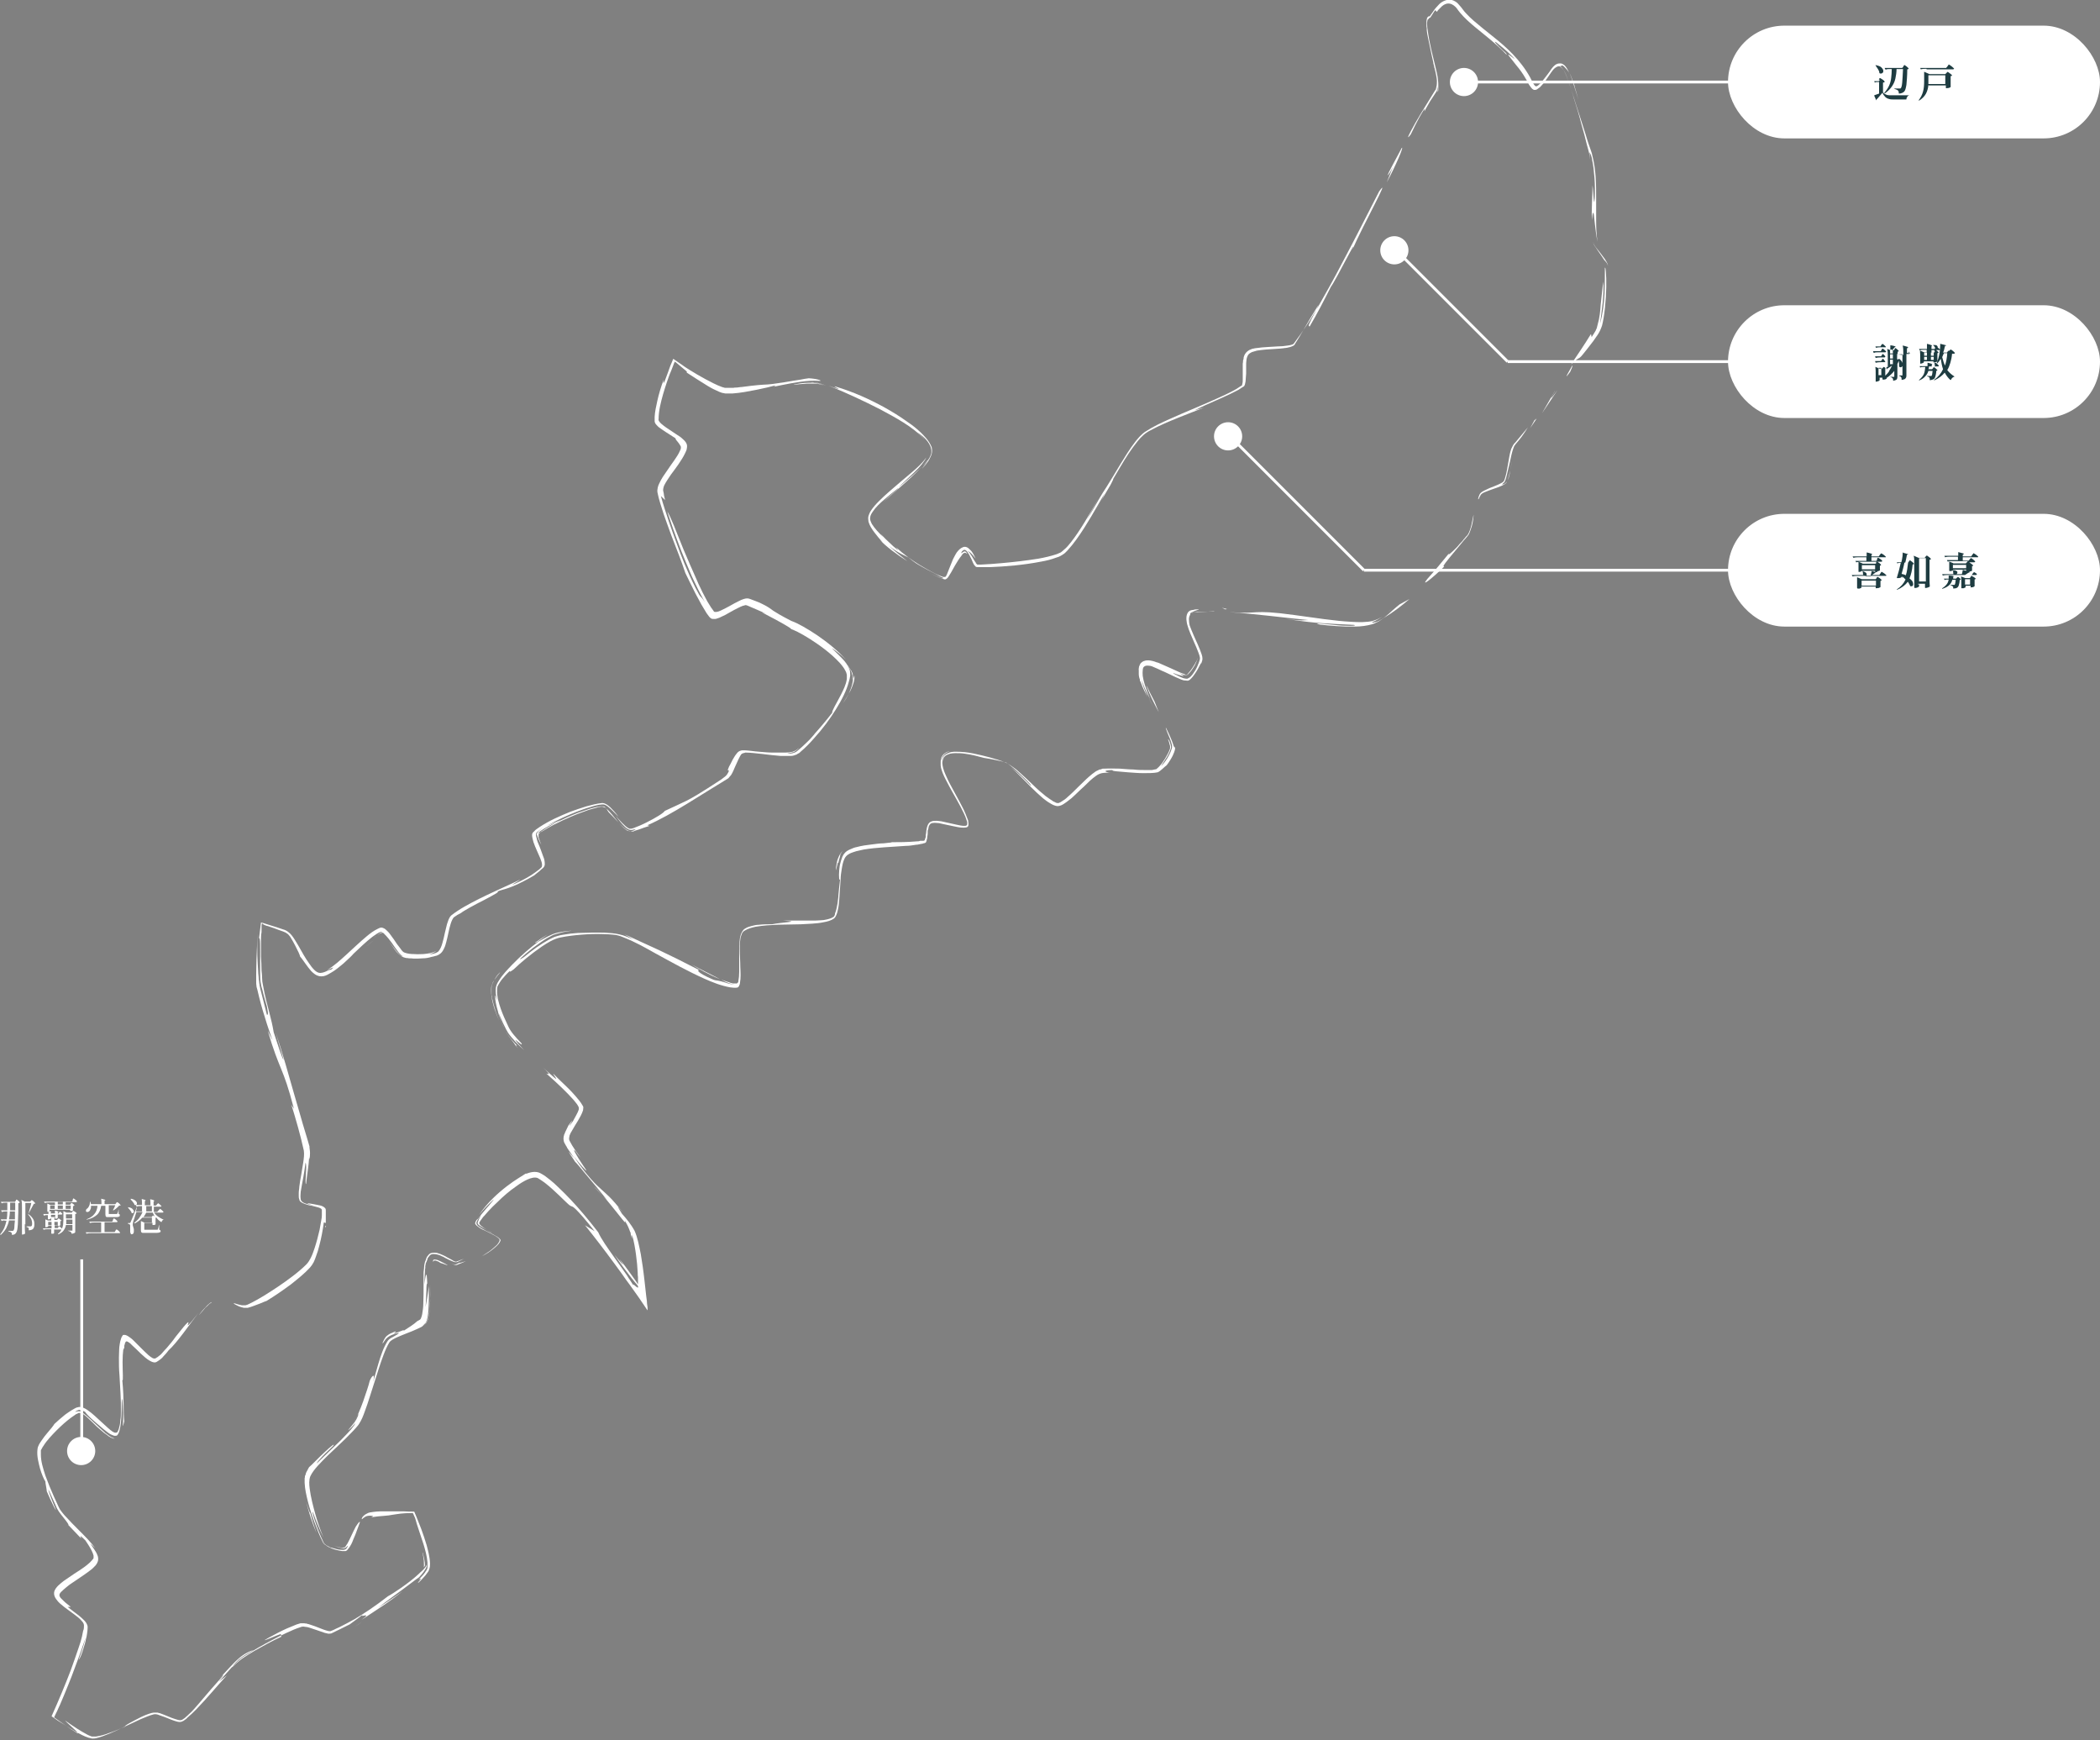 <?xml version="1.0" encoding="UTF-8"?>
<svg id="_レイヤー_1" data-name="レイヤー_1" xmlns="http://www.w3.org/2000/svg" version="1.1" viewBox="0 0 745.2 617.4">
  <rect x="0" y="0" width="745.2" height="617.4" fill="#808080" stroke="none"/>
  <!-- Generator: Adobe Illustrator 29.3.1, SVG Export Plug-In . SVG Version: 2.1.0 Build 151)  -->
  <defs>
    <style>
      .st0 {
        fill: none;
        stroke: #fff;
        stroke-miterlimit: 10;
      }

      .st1 {
        fill: #1e3c41;
      }

      .st2 {
        fill: #fff;
      }
    </style>
  </defs>
  <rect class="st2" x="613.2" y="182.3" width="132" height="40" rx="20" ry="20"/>
  <line class="st0" x1="671.5" y1="202.3" x2="484" y2="202.3"/>
  <g>
    <path class="st1" d="M665.6,199.7s0-.1.2-.2c0,0,.1-.1.2-.2s0,0,.1,0c0,0,.3.1.7.4s.6.5.7.7c0,0,0,0,0,.1-.1.1-.3.2-.4.2v1.7c0,0-.2.1-.5.2s-.6.1-.8.1h0,.4c0,.1,0,.1,0,.1s0,0,0,0c0,.1-.2.2-.5.2-.4.3-.9.7-1.4,1h2.6l.4-.6c0,0,.1-.1.2-.3,0-.1.1-.2.2-.2,0,0,0,0,.1,0,0,0,.3.2.8.5.4.3.7.6.8.7,0,0,0,0,0,0,0,0,0,.1-.1.2,0,0-.2,0-.3,0h-9.6c-.6,0-1.3,0-2,.2h0s0,0,0,0l-.3-.5s0,0,0,0c0,0,0,0,0,0,.5,0,1.1,0,1.7,0h2.6c0,0-.2,0-.3-.2,0,0,0,0,0-.1,0-.4,0-.8-.3-1.2-.1,0-.3.2-.5.3s-.5.1-.7.1h0c0,0-.1,0-.1-.1v-1.7c0-.7,0-1.2,0-1.7h0c0,0,0,0,0-.1,0,0,0,0,0,0l1.6.7h4.5l.3-.4ZM666,198.3c0,0,.1-.1.2-.2,0,0,.1-.2.2-.2,0,0,0,0,.1,0,0,0,.3.1.7.4.4.3.7.5.7.7,0,0,0,0,0,.1,0,.1-.2.2-.3.2h-6.9c-.6,0-1.3,0-2,.2h0s0,0,0,0l-.3-.5s0,0,0,0c0,0,0,0,.1,0,.5,0,1.1,0,1.7,0h2.1v-1.3h-2.6c-.6,0-1.3,0-2,.2h0s0,0,0,0l-.3-.5s0,0,0,0c0,0,0,0,.1,0,.5,0,1.1,0,1.7,0h3.2c0-.4,0-.9,0-1.3,0,0,0-.1.1-.1.7.2,1.3.3,1.5.4s.4.2.4.2,0,0-.1.1l-.2.2v.5h2.6l.4-.6c0,0,.1-.2.2-.2,0,0,.1-.2.2-.2,0,0,.1-.1.1-.1,0,0,.3.2.8.5.4.3.7.6.8.7,0,0,0,0,0,0,0,0,0,.1-.1.2s-.2,0-.3,0h-4.7v1.3h1.7l.4-.5ZM660.6,208.4s0,.1-.2.2-.3.1-.5.2-.4,0-.6,0-.3,0-.3-.3c0-.2,0-.5,0-.7,0-.1,0-.3,0-.3v-.7c0-.8,0-1.4,0-1.9h0c0,0,0,0,0-.1,0,0,0,0,0,0l1.7.7h4.9l.3-.4s0-.1.1-.2c0,0,.1-.1.2-.2s0,0,.1,0c0,0,.3.1.7.4.4.3.6.5.7.7,0,0,0,0,0,.1-.1.1-.3.2-.4.2v1.4c0,.2,0,.4,0,.7,0,0,0,.1,0,.1-.1,0-.3.2-.6.3-.3,0-.5.1-.8.1h-.2c0,0-.1,0-.1-.1v-.5h-5.1v.3ZM660.6,206v1.8h5.1v-1.8h-5.1ZM665.4,202v-1.5h-4.7v1.5h4.7ZM663.8,204.3c.2-.7.3-1.3.4-1.7,0,0,0-.1.1,0l1.1.3v-.4h-4.7c.6.2,1,.4,1.3.6.3.2.4.4.4.7s0,.3-.1.4c0,.1-.2.2-.3.3h1.9Z"/>
    <path class="st1" d="M674.6,204.6v.3c-.1,0-.1,0-.2.1-.1,0-.4.1-.6.1s-.5,0-.7,0c0,0,0,0,0-.1.2-.6.4-1.4.7-2.4.2-1,.5-1.9.7-2.9h-.5c-.2,0-.4,0-.7.2,0,0,0,0,0,0,0,0,0,0,0,0l-.2-.4s0,0,0,0c0,0,0,0,0,0,.2,0,.6,0,1,0h.6l.2-.8c.2-1,.3-1.9.3-2.6s0-.1.1,0c.7.2,1.2.3,1.4.4.3,0,.4.2.4.2s0,0-.1.1h-.3c-.2,1.1-.4,2-.6,2.8h1l.3-.4s0,0,.1-.2c0,0,.1-.1.2-.2,0,0,0,0,.1,0,0,0,.3.2.7.5.4.3.6.6.7.7,0,0,0,0,0,.1,0,0-.2.1-.5.2-.1,1-.2,1.9-.4,2.7s-.4,1.5-.7,2.2c.4.3.8.7,1,1s.3.7.3,1,0,.5-.2.6c-.1.2-.3.2-.5.2s-.3,0-.4-.1c0,0,0,0,0-.1-.2-.4-.4-.9-.8-1.4-.9,1.2-2.1,2.1-3.7,2.8,0,0-.1,0-.2,0s0-.1,0-.1c1.4-.9,2.4-2,3.1-3.5-.4-.4-.8-.8-1.2-1.1v.5ZM675.8,199.6c-.3,1.6-.7,2.9-1,4,.6.1,1.1.3,1.5.5.4-1.2.6-2.7.8-4.5h-1.3ZM681,207.2v.7c0,0,0,0,0,.1,0,.1-.2.3-.5.4-.2.1-.5.2-.8.2s-.2,0-.3,0c0,0-.1-.1-.1-.2,0-.6,0-1.1,0-1.6,0-.5,0-1.2,0-2v-4.9c0-1.1,0-2-.2-2.7h0c0,0,0-.1.1,0l1.6.7h2.2l.3-.4s0-.1.2-.2c0,0,.1-.1.2-.2s0,0,.1,0c0,0,.3.2.7.5.4.3.6.5.7.7,0,0,0,0,0,.1-.1.1-.3.2-.5.2v6.2c0,1.2,0,2.2.1,3.2,0,0,0,.1,0,.1-.1.1-.3.2-.6.3s-.5.2-.8.2-.3,0-.3-.2c0,0,0-.1,0-.1,0-.2,0-.3,0-.4v-.3s0-.5,0-.5h-2.4v.4ZM681,198v8.3h2.4v-8.3h-2.4Z"/>
    <path class="st1" d="M700.8,203c.4.3.7.6.7.7,0,0,0,0,0,.1,0,.1-.2.2-.3.2h-9.8c-.6,0-1.3,0-2,.2h0s0,0,0,0l-.2-.5s0,0,0,0c0,0,0,0,0,0,.5,0,1.1,0,1.7,0h2.4c-.1,0-.2-.2-.2-.4,0,0,0,0,0-.1,0-.1,0-.3,0-.4,0-.2-.1-.3-.2-.4-.1,0-.3.1-.5.2-.2,0-.4,0-.6,0h0c0,0-.1,0-.1-.1v-1.6c0-.7,0-1.2,0-1.7-.4,0-.6,0-.6,0h0s0,0,0,0l-.2-.5s0,0,0,0c0,0,0,0,0,0,.5,0,1.1,0,1.7,0h2.2v-1.2h-2.6c-.6,0-1.3,0-2,.2h0s0,0,0,0l-.2-.5s0,0,0,0c0,0,0,0,0,0,.5,0,1.1,0,1.7,0h3.2c0-.4,0-.9,0-1.3,0,0,0-.1.1,0,.7.2,1.2.3,1.5.4.3,0,.4.2.4.2s0,0-.1.1l-.3.2v.6h3l.4-.6s0-.1.2-.2c0-.1.1-.2.2-.3s0,0,.1,0c0,0,.3.2.8.5.4.3.7.6.8.7,0,0,0,0,0,0,0,0,0,.1-.1.2,0,0-.2,0-.3,0h-5.1v1.2h2.1l.4-.5s0-.1.2-.2.1-.2.2-.2c0,0,0,0,.1,0,0,0,.3.2.7.5s.6.6.7.7c0,0,0,0,0,.1,0,.1-.2.2-.4.2h-1.7c.5.4.9.6,1.1.8.2.2.3.3.3.4s0,0-.1.1h-.3v1.6c0,0,0,0,0,.1,0,0-.2.1-.5.2-.2,0-.4.1-.7.1h.3c0,0,.1.1,0,.2,0,.1-.2.2-.4.2-.4.3-.8.5-1.2.8h2.4l.4-.6s0-.1.2-.2c0-.1.1-.2.2-.2,0,0,0,0,.1,0,0,0,.3.2.7.5ZM695.2,204.9c.3.3.5.5.6.6,0,0,0,0,0,.1,0,0-.2.2-.4.2,0,.8-.2,1.4-.3,1.8s-.3.7-.6.9c-.3.2-.7.3-1.3.3,0,0-.1,0-.1-.1,0-.2,0-.3,0-.4,0-.1,0-.2-.2-.3-.1-.1-.4-.3-.8-.4,0,0,0,0,0-.1s0,0,0,0c0,0,0,0,0,0,.5,0,.9,0,1.1,0s.3,0,.4,0c.2-.2.3-.8.4-1.8h-1.2c-.2.7-.5,1.3-1,1.8s-1.3,1-2.5,1.4h0s0,0-.1,0c0,0,0-.1,0-.2.7-.4,1.2-.9,1.6-1.4s.6-1.1.7-1.7h-.5c-.3,0-.6,0-.9.2h0s0,0,0,0l-.3-.5s0,0,0,0c0,0,0,0,0,0,.3,0,.6,0,1.1,0h.6c0,0,0-.2,0-.4s0-.4,0-.6h0c0-.1,0-.1.1-.1,1.1,0,1.7.2,1.7.3s0,0,0,.1h-.2c0,.2,0,.3,0,.4,0,0,0,.2,0,.3h1l.3-.3s.1-.1.2-.2c0,0,.2-.1.2-.1,0,0,.3.1.6.4ZM693.1,199.9h4.5l.7-.8h-5.6c-.4,0-.9,0-1.3,0l1.7.7ZM696.2,203.6c.2-.5.2-1,.3-1.4,0,0,0-.1.1,0l1.1.3v-.4h-4.7v.2s0,0,0,0c.4,0,.8,0,1.1.2.3.1.5.3.5.5,0,0,0,0,0,.1,0,.2-.1.4-.3.6h1.9ZM693,201.6h4.7v-1.2h-4.7v1.2ZM700.4,204.7c.4.3.6.5.7.6,0,0,0,0,0,.1-.1,0-.3.2-.4.2v1.3c0,.4,0,.7,0,1,0,0,0,.1,0,.1-.1,0-.3.2-.5.3-.3,0-.5.1-.7.1h-.1c0,0-.1,0-.1-.1v-.5h-1.8v.5s0,.1-.2.2c-.1,0-.3.1-.5.2-.2,0-.4,0-.6,0s-.2,0-.2,0c0,0,0-.1,0-.2,0-.3,0-.5,0-.8,0-.1,0-.3,0-.4v-.7c0-.7,0-1.4-.1-2h0c0,0,0,0,0-.1,0,0,0,0,0,0l1.5.6h1.6l.3-.4s0,0,.1-.2c0,0,.1-.1.1-.2,0,0,0,0,.1,0,0,0,.3.1.7.4ZM697.3,207.4h1.8v-1.9h-1.8v1.9Z"/>
  </g>
  <rect class="st2" x="613.2" y="108.3" width="132" height="40" rx="20" ry="20"/>
  <line class="st0" x1="669.5" y1="128.3" x2="535" y2="128.3"/>
  <line class="st0" x1="669.5" y1="29.1" x2="520.5" y2="29.1"/>
  <g>
    <path class="st1" d="M666.2,125c-.4,0-.8,0-1.2.2,0,0-.1,0-.1,0l-.2-.5h0c0-.1,0-.1,0-.1.5,0,1.1,0,1.7,0h1l.3-.5s0-.1.1-.2c0,0,.1-.2.2-.2,0,0,0,0,.1,0,0,0,.3.1.6.4.3.3.5.5.6.6,0,0,0,0,0,.1,0,.1-.2.2-.4.2h-2.8ZM677.3,124.7c.2.3.4.5.4.6,0,0,0,0,0,.1,0,.1-.2.2-.3.2h-.9v7.4c0,.4,0,.7-.1.9s-.2.4-.5.6c-.2.1-.6.2-1.1.3h0s0,0,0,0c0-.5,0-.8-.2-1-.1-.2-.4-.4-.8-.5,0,0,0,0,0-.1s0,0,0,0h.7s.4,0,.4,0c.1,0,.2,0,.2,0,0,0,0,0,0-.2v-7.3h-.6c-.3,0-.6,0-1,.2h0s0,0,0,0l-.3-.5v2l.5.2v-.2c0,0,0-.1,0-.1,0,0,.1,0,.2,0,.5.3.8.7,1,1,.2.4.3.7.3,1s0,.5-.2.7-.3.3-.5.3-.4,0-.6-.3c0,0,0,0,0-.1,0,0,0-.2,0-.4,0-.4,0-.9-.1-1.5h0c-.2.5-.3.8-.5,1.1v4.3c0,.4,0,.7-.1.9,0,.2-.2.4-.4.5-.2.1-.6.2-1,.3h0s0,0,0,0c0-.4,0-.7-.2-.9-.2-.2-.4-.4-.8-.4,0,0,0,0,0-.1s0,0,0,0h.7s.5,0,.5,0c.1,0,.2,0,.2,0,0,0,0-.1,0-.2v-1.9c-.8,1-1.7,1.8-2.6,2.4,0,0,0,0-.1,0h0s0,.2,0,.2c0,0,0,0,0,.1-.1.1-.3.2-.5.3-.2,0-.5.1-.7.1s-.2,0-.3-.2h0c0-.1,0-.2,0-.3v-.2h-1v.3c0,.1,0,.2,0,.3s0,.1,0,.2h0c0,.2-.1.3-.4.4-.3.1-.5.2-.8.2s-.2,0-.2,0c0,0,0-.1,0-.2,0-.4,0-.9,0-1.5v-.9c0-1,0-1.9-.1-2.6h0c0-.1,0-.1.1,0l1.4.6h.8l.6-.6c0,0,0,0,.2,0l1,.8-.2-.7h0c0,0,0-.1,0-.1h.5v-3.6c0-1,0-1.9-.2-2.7h0c0,0,0,0,0-.1,0,0,0,0,0,0l1.1.4c0-.3,0-.6,0-.9s0-.4,0-.7h0c0,0,0-.1.1-.1.7.1,1.1.2,1.4.3.3,0,.4.1.4.2s0,0,0,0c0,0,0,0,0,0h-.2c-.4.6-.8.9-1.2,1.3h0s.7,0,.7,0l.3-.4s0,0,.1-.2c0,0,0-.1.1-.2s0,0,.1,0c0,0,.3.1.6.4.3.3.5.5.6.6,0,0,0,0,0,.1,0,0-.2.1-.4.2v1c.4,0,.8,0,1.4.1h.6v-.5c0-1.1,0-2-.2-2.7,0,0,0-.1.1-.1.7.2,1.2.3,1.4.4.3,0,.4.2.4.3s0,0-.1.1l-.3.2v2-.3c.1,0,.2,0,.2-.1,0,0,0,0,0-.1,0,0,0,0,0,0,0,0,.2.1.5.4ZM668.5,125.9c.3.3.5.4.5.6,0,0,0,0,0,.1,0,.1-.2.2-.3.2h-1.1c-.6,0-1.2,0-2,.2h0s0,0,0,0l-.2-.5h0c0-.1,0-.1.1-.1.4,0,.8,0,1.3,0h.7l.3-.4s0-.1.1-.2.1-.1.1-.2c0,0,0,0,.1,0,0,0,.3.1.6.4ZM668.5,127.7c.3.3.5.5.5.6,0,0,0,0,0,.1,0,0-.2.1-.3.1h-1.1c-.6,0-1.2,0-2,.2h0s0,0,0,0l-.2-.5h0c0-.1,0-.1.1-.1.4,0,.8,0,1.3,0h.7l.3-.4s0-.1.1-.2c0,0,.1-.1.1-.2,0,0,0,0,.1,0,0,0,.3.1.6.4ZM667.6,123.2c-.6,0-1.2,0-1.9.2h0s0,0,0,0l-.2-.5s0,0,0,0c0,0,0,0,0,0,.4,0,.8,0,1.2,0h.6l.3-.5c0,0,0-.1.2-.2s.1-.1.1-.2c0,0,0,0,.1,0,0,0,.3.1.6.4.3.3.5.5.6.6,0,0,0,0,0,0,0,0,0,.1,0,.2,0,0-.1,0-.3,0h-1.1ZM666.6,133.1h1v-2.6h-1v2.6ZM670.3,131.7c.4-.6.8-1.3,1.1-2-.4.3-.9.6-1.7,1.1,0,.1-.1.2-.2.3,0,0,0,0,0,0s0,0,0,0l-.2-.5c0,0-.2,0-.3.1v1.8c0,.2,0,.5,0,.8.5-.5,1-1,1.4-1.6ZM670.7,125.4h1v-1.4h-1v1.4ZM670.7,127.2h1v-1.5h-1v1.5ZM670.7,129.2h1v-1.6h-1v1.6Z"/>
    <path class="st1" d="M686.4,129.1c0,0,0-.1.1-.2,0,0,.1-.1.2-.2s0,0,.1,0c0,0,.3.1.6.4.3.3.5.5.6.6,0,0,0,0,0,.1,0,.1-.2.2-.3.2h-3.2c0,.3,0,.6-.2,1h1.3l.3-.3s0,0,.1-.2c0,0,.1-.1.2-.2,0,0,0,0,.1,0,0,0,.3.1.6.4.3.3.5.5.6.6,0,0,0,0,0,.1,0,0-.2.1-.4.2,0,.8-.2,1.4-.3,1.9-.1.4-.3.8-.6,1-.4.2-.8.3-1.3.4,0,0-.1,0-.1-.1,0-.4,0-.7-.2-.9-.1-.2-.4-.3-.8-.4,0,0,0,0,0-.1s0,0,0,0c0,0,0,0,0,0,.5,0,.9,0,1.2,0s.3,0,.4,0c.2-.2.3-.8.4-1.8h-1.5c-.2.7-.6,1.4-1.1,1.9-.5.6-1.2,1.1-2.2,1.5,0,0,0,0,0,0s0,0,0,0h0c0,0,0-.1,0-.2.8-.7,1.4-1.4,1.7-2.1.3-.7.4-1.6.5-2.5h-.7c-.4,0-.8,0-1.1.2h0s0,0,0,0l-.2-.5s0,0,0,0c0,0,0,0,0,0,.5,0,1.1,0,1.7,0h1.1c0-.4,0-.8,0-1.2,0,0,0-.1.1,0,.7.2,1.2.3,1.4.4.2,0,.2.2.1.2h-.1v.7h.9l.3-.4ZM686.4,124.4s0,0,.1-.2c0,0,.1-.1.1-.2,0,0,0,0,.1,0,0,0,.3.1.6.4.3.3.5.5.6.6,0,0,0,0,0,.1-.1.1-.3.2-.4.2v1c0,.8,0,1.4,0,1.8,0,0,0,0,0,.1,0,0-.3.2-.5.3-.2,0-.5.1-.7.1h-.1c0,0-.1,0-.1-.1v-.3h-3.4v.3c0,0-.1.2-.4.3-.2.1-.5.2-.7.2s-.1,0-.2,0c0,0,0-.1,0-.2,0-.3,0-.8,0-1.3v-.8c0-.8,0-1.6-.1-2.3h0c0,0,0-.1.1,0l1.4.6h.9v-.9h-.9c-.5,0-1.1,0-1.6.2h0s0,0,0,0l-.2-.5s0,0,0,0c0,0,0,0,0,0,.5,0,1.1,0,1.7,0h1.1c0-.7,0-1.2,0-1.7,0,0,0-.1.1-.1.6.1,1,.3,1.3.4.2,0,.4.2.4.2s0,0,0,.1h-.2v1.1h1.1l.2-.3c0-.2-.1-.4-.3-.6-.1-.2-.3-.3-.5-.5,0,0,0,0,0,0s0,0,0,0c0,0,0,0,.1,0,0,0,.2,0,.3,0,.4,0,.8,0,1,.2s.3.3.3.5,0,.1,0,.2c0,0,.2.1.4.3.2.1.3.3.5.4,0,0,0,0,0,.1,0,0-.2.1-.3.1h-2.8v.9h.9l.3-.4ZM683.8,126.2v-1.1h-1v1.1h1ZM683.8,126.6h-1v1.1h1v-1.1ZM686.2,126.2v-1.1h-1v1.1h1ZM685.2,126.6v1.1h1v-1.1h-1ZM691.8,124.4s0-.1.2-.2c0-.1.1-.2.2-.2,0,0,0,0,.1,0,0,0,.3.2.7.5.4.3.6.6.7.7,0,0,0,0,0,.1,0,.1-.2.2-.4.2h-.6c-.1,1.2-.3,2.2-.6,3.2-.3,1-.6,1.8-1.1,2.6.7.9,1.6,1.7,2.6,2.3,0,0,0,0,0,0s0,0,0,0c0,0,0,0,0,0-.6.2-1.1.6-1.3,1.2,0,0,0,0-.2,0-.8-.7-1.4-1.5-2-2.6-.9,1.1-2.1,2-3.6,2.7,0,0-.1,0-.2,0,0,0,0-.1,0-.1,1.4-1,2.5-2.3,3.2-3.8-.4-1.2-.6-2.4-.8-3.7-.4.6-.8,1.2-1.2,1.6,0,0,0,0-.2,0,0,0,0,0,0-.1.4-1.1.8-2.4,1-3.8.1-.8.2-1.6.2-2.4s0-.4,0-.6c0,0,0-.1.1,0,.8.2,1.3.3,1.6.4.3,0,.4.2.4.2s0,0-.1.1h-.3c-.2,1-.4,1.8-.7,2.4h1.4l.4-.6ZM689.8,125.3c-.2.4-.4.9-.6,1.4.3,1.2.6,2.2,1,3,.4-1.2.7-2.7.8-4.4h-1.2Z"/>
  </g>
  <rect class="st2" x="613.2" y="9.1" width="132" height="40" rx="20" ry="20"/>
  <g>
    <path class="st1" d="M666.7,28.2c0,0,.1-.1.2-.3,0-.1.1-.2.2-.2,0,0,0,0,.1,0,0,0,.3.2.8.5s.7.6.8.8c0,0,0,.1,0,.1-.1.1-.4.2-.6.2v3.5c.3.3.6.6,1,.7.3.2.8.3,1.2.3.5,0,1.2,0,2,0,2.3,0,3.9,0,5,0,0,0,0,0,0,0,0,0,0,0,0,0,0,0,0,0,0,.1-.3,0-.5.2-.6.5-.2.2-.3.5-.3.8,0,0,0,.1-.1.1h-4c-.9,0-1.6,0-2.1-.2-.5-.1-1-.4-1.3-.7s-.7-.8-1-1.5c-.3.4-.7.8-1.1,1.3-.4.5-.7.8-1,1.1,0,.1,0,.2-.1.3,0,0,0,0,0,0,0,0,0,0,0,0l-.7-1.6h0c0-.1,0-.1,0-.2.5-.2,1.1-.4,1.7-.6v-4.1h-.6c-.3,0-.6,0-.9.2h0s0,0,0,0l-.2-.4h0c0-.1,0-.1.1-.1.2,0,.5,0,1,0h.5l.4-.5ZM665.5,23.1s0,0,.1,0c.9.2,1.6.4,2,.8s.7.8.7,1.2,0,.5-.2.7c-.2.2-.4.3-.6.3s-.4,0-.6-.2c0,0,0,0,0-.1,0-.4-.2-.8-.5-1.3s-.5-.8-.8-1.2c0,0,0,0,0-.1ZM675.4,23.5s0-.1.2-.2c0,0,.1-.2.2-.2s0,0,.1,0c0,0,.3.2.7.5s.6.6.7.7c0,0,0,0,0,.1-.1.1-.3.2-.5.2,0,2.5-.2,4.3-.3,5.5-.2,1.2-.4,2-.8,2.4-.2.2-.5.4-.8.5s-.6.2-1,.2c0,0-.1,0-.1-.1,0-.5-.1-.8-.3-1-.2-.2-.7-.4-1.3-.6,0,0,0,0,0-.1s0,0,0,0c0,0,0,0,0,0h.5c.2,0,.4,0,.6,0,.2,0,.5,0,.7,0s.2,0,.3,0c0,0,.1,0,.2-.1.2-.2.4-.8.5-1.9s.2-2.7.3-4.9h-2.3c0,1.2-.2,2.3-.4,3.3-.2,1-.6,1.9-1.2,2.8-.6.9-1.4,1.7-2.5,2.5,0,0-.1,0-.2,0h0c0,0,0-.1,0-.2.7-.8,1.3-1.7,1.7-2.6.4-.9.6-1.8.7-2.7.1-.9.2-1.9.2-3.1h-.8c-.4,0-.9,0-1.3.2,0,0-.1,0-.1,0l-.3-.5h0c0-.1,0-.1,0-.1.5,0,1.1,0,1.7,0h4.5l.4-.4Z"/>
    <path class="st1" d="M684.3,30.2c-.1,1.1-.4,2.2-.9,3.1s-1.3,1.7-2.4,2.4c0,0-.1,0-.1,0s0,0,0-.2c.7-.9,1.2-1.9,1.5-3,.3-1.1.4-2.3.4-3.7v-1.7c0-.6,0-1.1,0-1.6,0,0,0-.1.1,0l1.8.8h5.6l.4-.4s0-.1.2-.2.1-.1.2-.2,0,0,.1,0c0,0,.3.2.7.5.4.3.7.6.8.7,0,0,0,0,0,.1-.1.1-.3.2-.5.2v1.3c0,1.1,0,1.9,0,2.5,0,0,0,.1,0,.1-.1,0-.3.2-.6.3-.3,0-.6.1-.8.1s-.3,0-.3-.2c0,0,0-.1,0-.1,0,0,0,0,0-.1s0-.1,0-.2v-.4h-6ZM683.6,24.4c-.6,0-1.3,0-2,.2h0s0,0,0,0l-.2-.5s0,0,0,0c0,0,0,0,0,0,.5,0,1.1,0,1.7,0h7.5l.5-.6c0,0,.1-.1.2-.3s.2-.2.2-.3.1,0,.1,0c0,0,.4.2.9.6.5.4.8.7.9.8,0,0,0,0,0,.1,0,.1-.2.2-.4.2h-9.3ZM684.3,28.8c0,.4,0,.7,0,1h6v-3.1h-6v2.2Z"/>
  </g>
  <g>
    <path class="st2" d="M565.4,86.1c.1.5.4,1.1.8,1.6.3.5.7,1,1,1.5.7,1,1.4,2,2.1,3.1.5.5,1.1,1.1,1.3,2v.2s0-.2,0-.2c-.1-1-.7-1.7-1.1-2.4-.5-.7-1-1.3-1.5-2-.5-.6-1-1.3-1.5-1.9-.5-.6-.9-1.3-1.2-2Z"/>
    <path class="st2" d="M564.5,118.6c-2.2,3.6-4.6,7.1-7,10.7,2.7-2.6,2.6-1.9,3.3-2.6.4-.3.9-1,2.2-2.6.6-.8,1.4-1.8,2.4-3.1.5-.7,1-1.4,1.6-2.3.6-.9,1.1-2,1.5-3.2.9-3.5,1.4-9.1,1.5-13.6.1-4.5-.3-7.8-.5-6.8,0,2.5,0,5.6-.1,9-.2,3.4-.6,7.1-1.6,10.7.2-1.6.6-4.4.9-7.2.3-2.9.4-5.8.2-7.7-.6,6-.9,7.8-1,9.8-.1,1-.2,2.1-.5,3.6-.2.8-.4,1.7-.7,2.8,0,.3-.2.5-.3.8-.1.3-.2.5-.4.8-.4.6-.7,1.2-1.2,1.9l-.2-1Z"/>
    <path class="st2" d="M557.2,131.9c.5-1.1,1-2.3.7-2.2-.5,1.1-3.8,6.4-.7,2.2Z"/>
    <path class="st2" d="M552.7,138.4c-4.8,6.5-.4-.4-.9.2l-4.6,8,5.5-8.2Z"/>
    <path class="st2" d="M535.9,166.9c-.3,1.3-.5,2.5-1,3.6.7-1.2.8-2.2,1-3.6Z"/>
    <path class="st2" d="M524.7,177.1c.2-.5.5-1.1.8-1.6.4-.5,1.1-.8,1.9-1.1.7-.3,1.6-.6,2.4-.9.9-.3,1.8-.6,2.7-1,.5-.2.9-.4,1.4-.7.2-.1.4-.3.6-.5.1-.2.3-.5.4-.7,0,.1-.2.3-.3.4-.3.5-.8.7-1,.8-.3.1-.5.1-.5.1-.2,0,.2-.3.6-.7.1,0,.2-.2.3-.4,0-.2.2-.3.2-.5.2-.4.3-1,.5-1.7.3-1.3.7-2.9,1.1-4.7.4-1.9.7-3.3,1.1-4.5.1-.3.2-.5.3-.8.1-.3.2-.5.4-.7.3-.5.6-.7.8-1,1.1-1.3,2-2.4,3.8-5.3l-3,3.6-1.5,1.8-.4.4c-.1.2-.3.4-.4.6-.2.4-.4.8-.6,1.2-.5,1.4-.7,2.7-.9,3.9-.2,1.2-.4,2.3-.6,3.4-.2,1.1-.4,2.1-.7,3-.1.5-.3.8-.4,1.1-.2.3-.4.5-.8.7-1.4.8-3,1.3-4.4,1.9-.7.3-1.3.6-1.9.9-.6.3-1.2.7-1.5,1.2-.3.6-.5,1.2-.6,1.8Z"/>
    <path class="st2" d="M535.9,166.9c.3-1.4.5-2.8.9-4.3-.5,1.9-.7,3.2-.9,4.3Z"/>
    <polygon class="st2" points="543 151.9 545.3 148.5 544.5 149.1 543 151.9"/>
    <path class="st2" d="M512.2,200.9c.3-1,3.6-4.7,6.7-8.5.4-.5.8-1,1.2-1.4.4-.5.8-.9,1.1-1.4.5-1,.8-2.1,1.1-3,.5-1.9.6-3.4.6-4-.3,1.3-.5,2.6-.8,3.8-.3,1.2-.7,2.4-1.2,3.2-.1.2-.3.4-.5.6-.2.2-.4.4-.5.6-.4.4-.7.8-1,1.2-.7.7-1.3,1.4-1.8,2-2.2,2.3-3.5,3.3-2.9,2.3-2.5,3.1-5.1,6.2-7.7,9.1-2.5,3.1,1.5,0,6-4.4Z"/>
    <path class="st2" d="M494.1,215.8c-.5.5-1.2,1.1-2,1.7,1-.8,1.8-1.5,2-1.7Z"/>
    <path class="st2" d="M436.4,217.2c9.4.6,18.7,1.9,28,2.8-2.6,0-1.6.4-8-.4,6.2.9,9.6,1.3,12.9,1.5,3.2.2,6.2.4,11.2.6,1.5.4-2.9.5-7.1,0-4.1-.4-7.9-.9-5-.1,3.6.4,8.1.8,12.4.7,2.1,0,4.3-.3,6-.8.9-.2,1.6-.7,2.4-1,.7-.5,1.3-.9,1.9-1.3,3.2-1.9,6.2-4.2,9.1-6.7-1.2.6-2.3,1.3-3.5,1.9-.9.7-1.8,1.5-2.6,2.2-.4.4-.8.7-1.2,1.1-.4.3-.8.7-1.2,1-.8.7-1.6,1.1-2.4,1.6-.4.2-.8.3-1.1.4-.4,0-.7.2-1,.2-.7,0,0-.3,1.1-.8,1-.5,2.6-1.5,3.8-2.4-.7.5-1.5,1.1-2.3,1.5-.9.5-1.7.8-2.7,1.1-2.1.5-4.8.5-7.7.3-5.8-.3-12.7-1.4-20.1-2.4-7.9-1.1-10.9-1.1-13.3-1-2.4.1-4.1.4-9.4,0Z"/>
    <polygon class="st2" points="435.4 216.1 433.6 215.6 434.8 216.2 435.4 216.1"/>
    <path class="st2" d="M426.3,235.3c.2-.5.4-1.1.4-1.6,0-.5-.1-1-.3-1.6-.4-1.1-.8-2.2-1.3-3.3-1-2.2-2-4.4-2.9-6.8-.2-.7-.3-1.7-.3-2.3,0-.7.2-1.2.5-1.7-.1.1-.1,0,0-.4,0,0,.1-.1.2-.2,0,0,.2-.1.3-.2.2,0,.5-.2.7-.3.5-.2,1-.4,1.4-.5.4,0,.4-.2.3-.2-.3,0-.6,0-.9,0-.3,0-.6.1-1,.2-.3,0-.7.1-1,.2-.3.1-.6.4-.8.6-.4.6-.6,1.3-.6,2.1,0,.4,0,.8.1,1.2,0,.4.2.9.2,1.1.6,2.2,1.6,4.3,2.5,6.4.5,1,.9,2.1,1.3,3.1.4,1,.8,2.1.7,2.7-.2.9-.6,1.9-1,2.8-.4.9-1,1.8-1.5,2.5-.4.5-.7.9-1.1,1.2-.3.2-.6.4-.9.5-.3,0-.5,0-.9-.1-.3,0-.7-.2-1-.3-.6-.2-1.1-.5-1.5-.7-.8-.4-1.3-.6-1.5-.8-.4-.3.3,0,1.1.3.9.3,1.9.6,2.3.6.4,0,.3-.1-1.3-1,.8.3,1.4.6,1.9.7.1,0,.3,0,.4,0,0,0,.1,0,.1,0,0,0,.2,0,.2,0,0,0,0,0,.1,0l.3-.2c.4-.4.8-.8,1.2-1.3.4-.5.8-1.2,1.3-2,.2-.4.4-.8.6-1.3.2-.4.4-1,.4-1.2,0,0,0,.1,0,.2,0,.1,0,.2-.2.4-.1.3-.3.6-.5.9-.3.7-.8,1.3-1.2,2-.4.6-.9,1.3-1.4,1.8-.1.1-.2.3-.3.4l-.2.2h0c0,0,0,0,0,0,0,0-.1,0-.2,0,0,0,0,0-.1,0h-.2c0,0-.3-.2-.3-.2-.5-.2-1-.4-1.6-.6-1.1-.5-2.2-1-3.3-1.5-1.1-.5-2.3-1-3.4-1.5l-.9-.4c-.1,0-.4-.2-.7-.2l-.8-.3c-1-.3-2-.5-2.8-.4-.4,0-.8.2-1.2.3-.4.2-.7.5-1,.8-.2.3-.3.7-.5,1.1,0,.4-.2.8-.1,1.3v.7c0,.2,0,.4,0,.7,0,.4.1.9.2,1.3l.2.6v.4c.2.3.3.5.4.8.7,2,1.6,3.6,2.3,5-.5-1.1-.7-1.9-1.1-2.8-.2-.5-.4-1.1-.6-1.8-.2-.8-.5-1.4-.8-3.3,0,.5.2,1,.3,1.5.1.4.2.7.4,1.1.3.7.5,1.4.8,2.1.6,1.3,1.2,2.6,1.9,3.9-.7-1.7-1.3-3.4-1.9-5.2-.3-.9-.5-1.8-.7-3,0-.6-.1-1.2,0-1.8,0-.3,0-.6.1-.8,0-.3.2-.5.4-.7.5-.4,1.1-.4,1.8-.3.6,0,1.3.3,1.9.6.7.3,1.2.5,1.8.8.6.3,1.1.5,1.8.8,1.2.6,2.5,1.2,3.8,1.8.7.3,1.4.6,2.1.9.4.1.7.3,1.1.3.4,0,.7.1,1.1.1.5,0,.9-.4,1.3-.8.4-.4.8-.9,1.2-1.5.8-1.1,1.5-2.4,2.2-3.8Z"/>
    <path class="st2" d="M430.8,217c-1.4,0-2.5,0-3.5,0-.5,0-.9,0-1.3,0-.4,0-.8,0-1.1,0-.7.1-1.2.2-1.6.3-.4,0-.6.3-.7.4.3-.3.7-.4,1.3-.5.5,0,1.1-.1,1.8-.1,1.2,0,2.9-.1,5.2-.2Z"/>
    <path class="st2" d="M409.5,251.3c-.4-.8-1.1-2.2-2-4,.4.9,1,2.1,2,4Z"/>
    <path class="st2" d="M406.8,243.3c1.2,3.3,2.8,6.3,4.4,9.4l-1.5-3.8c-.3-.6-1.1-2.1-1.7-3.3-.6-1.3-1.1-2.4-1.2-2.2Z"/>
    <path class="st2" d="M182.9,370.9c-.2-.5-1-1.4-2.3-3.2-.2-.2-.3-.5-.5-.7-.2-.3-.4-.6-.5-.9-.3-.6-.6-1.3-1-2-.6-1.4-1.3-3.1-1.9-5,.4.4,1.3,3.1,2.9,6.1.4.8.9,1.6,1.5,2.3.5.7,1.2,1.3,1.7,2,1.2,1.2,2.3,2.3,3.2,3.1-3.6-3.8-3.4-4-2.6-3.3.8.6,2.3,2,1.6.8-2-2.1-3.8-4-4.7-6.1-1-2.1-1.9-4.1-2.6-6.1-.7-2.1-1.4-4.2-1.3-6.7,0-.3,0-.6.1-1,0-.2,0-.3.2-.5l.2-.4c.3-.6.7-1.1,1.1-1.7.9-1.1,1.9-2.2,3-3.2-.3.5,0,.5,1.3-.5,2.7-2.6,6.1-5.4,10-8.1,2-1.3,4.1-2.7,6.6-3.2,2.4-.5,5-.8,7.5-1,2.5-.2,5-.3,7.5-.2,1.2,0,2.5.1,3.7.2,1.2.1,2.4.4,3.5.9,4.4,1.7,8.2,3.9,11.4,5.7,6.2,3.4,11.6,6.4,17.4,9,2.9,1.3,5.9,2.5,9.2,3.1.8.1,1.6.2,2.4.1.4,0,.7-.4.8-.7.2-.4.3-.7.3-1.1.3-1.7.2-3.6.1-5.5,0-2.1-.2-4.3-.2-6.4,0-1.1,0-2.2.2-3.3,0-.6.2-1.1.4-1.7.2-.6.5-1.2,1.1-1.5,1.3-.8,2.6-1.1,3.9-1.4,1.3-.2,2.7-.4,4-.5,2.7-.2,5.3-.3,8-.3,2.7,0,5.4-.1,8.1-.3,1.3-.1,2.7-.2,4-.5,1.3-.2,2.7-.6,3.7-1.3.4-.3.7-.8.9-1.3.2-.5.4-1.1.5-1.7.3-1.2.4-2.4.5-3.6.2-2.4.3-4.9.5-7.3,0-1.2.2-2.5.4-3.7.2-1.2.4-2.5,1-3.7.3-.6.8-1.2,1.4-1.5.6-.4,1.2-.6,1.8-.8.6-.2,1.2-.4,1.8-.5.6-.1,1.2-.3,1.8-.4,4.9-.8,9.9-.9,14.9-1.3,1.2,0,2.5-.2,3.7-.4.6,0,1.2-.2,1.8-.3.3,0,.6-.1.8-.2.2,0,.5-.1.7-.2.2-.1.3-.4.4-.7,0-.3.1-.5.2-.8,0-.6.2-1.2.2-1.8v-1c.2-.4.2-.7.3-1.1,0-.4.2-.7.4-1,.2-.3.5-.5.9-.6.6-.1,1.3-.1,1.9,0,.6,0,1.2.2,1.7.3,1.1.2,2.2.5,3.3.7,1.1.2,2.2.5,3.3.6.5,0,.9.1,1.4,0,.5,0,1-.1,1.2-.6.1-.5.1-.9,0-1.4,0-.5-.2-.9-.4-1.4-.4-1-.8-2.1-1.3-3.1-1-2-2.1-4-3.2-6-1.1-2-2.2-4-3.1-6.1-.5-1.1-.9-2.2-1.1-3.3-.1-.6-.2-1.2,0-1.8.1-.6.4-1.3.9-1.7.5-.4,1.1-.6,1.7-.8.6-.1,1.2-.2,1.8-.2,1.2,0,2.3,0,3.5.2,2.3.3,4.6.9,6.8,1.5,2.6.4,5.1.9,7.8,1.6,1.4.9,3.9,3,5.9,5,2,1.9,3.5,3.5,2.8,3.2-2.1-2.2-4.1-4.2-7-6.5,2.3,2,4.6,4.5,7.2,7.1,1.3,1.3,2.7,2.6,4.2,3.9.8.6,1.5,1.2,2.4,1.7.8.5,1.7,1,2.7,1.1.9,0,1.8-.4,2.6-1,.8-.5,1.6-1.2,2.4-1.8,1.5-1.3,2.9-2.8,4.4-4.1,1.4-1.4,2.8-2.8,4.4-3.9.4-.3.8-.5,1.3-.7.2-.1.5-.1.7-.2.2,0,.5-.1.7-.1.9-.1,1.9-.1,2.7,0-.8,0-1.8-.3-2.1-.5-.1-.1,0-.2.3-.3.4-.1,1.1-.2,2.2-.2-.5.4,2,.5,5.4.8,1.7.1,3.6.3,5.5.3,1.9,0,3.8,0,5.1-.3.6-.2,1.3-.9,1.8-1.3.5-.5,1-.9,1.4-1.2,2.1-2.8,2.7-4.6,2.9-5.4.2-.9,0-1-.1-1-.1-.1-.2,0-.5-1-.3-.9-.9-2.6-2.5-5.8-.3-.3,0,.4.4,1.5.5,1.2,1.3,2.9,1.7,4.6,0,.2,0,.4,0,.5,0,0,0,.1,0,.2v.2c-.1.3-.3.8-.4,1.2-.3.8-.8,1.7-1.2,2.4-.9,1.5-1.8,2.5-2.3,2.9.6-.9,1.3-2,2-3.1.7-1.1,1.3-2.5,1.5-3.3.2-.4-.2-1.6-.4-2.2-.3-.7-.5-1-.6-.8.2.5.4,1,.5,1.5,0,.2.1.5.2.7,0,.2,0,.5,0,.5,0,0,0,.2,0,.3,0,.2-.1.4-.2.7-.2.5-.4,1-.7,1.5-.5,1-1.2,2.1-1.9,3.1-.4.5-.8,1-1.2,1.4-.4.4-.9.8-.9.8-.3,0-.9.2-1.5.3-.6,0-1.3,0-2.1,0-1.4,0-3,0-4.5-.2-1.6,0-3.2-.2-4.9-.3-1.7,0-3.4-.1-5.3,0h-.7c-.2.1-.5.2-.8.3h-.4c0,.1-.5.3-.5.3-.3.1-.6.3-.8.4-.9.6-1.6,1.2-2.3,1.8-1.4,1.2-2.6,2.5-3.9,3.7-1.2,1.2-2.5,2.5-3.8,3.6-.6.6-1.3,1.1-2,1.5-.3.2-.6.4-.9.5-.3.1-.4.2-.6.1-.2,0-.5,0-.9-.3-.4-.1-.7-.3-1.1-.6-.8-.5-1.5-1-2.3-1.6-1.5-1.2-3-2.5-4.4-3.9-1.5-1.4-2.9-2.8-4.4-4.1-.8-.7-1.5-1.4-2.4-2-.8-.6-1.8-1.3-2.8-1.8-2-.8-3.9-1.4-5.8-1.9-1.9-.5-3.9-1-5.9-1.4-2-.4-4-.6-6-.6-1.1,0-2,0-3.3.7-.6.3-1.1.7-1.4,1.3-.3.6-.4,1.2-.4,1.8,0-.8,0-1.8.6-2.5.3-.4.6-.7,1-.9.4-.3.9-.5,1.2-.6-.2,0-.5.1-.7.2-.3.1-.5.2-.8.4-.5.3-.9.7-1.2,1.2-.1.3-.3.5-.3.8,0,.3-.2.6-.2.9,0,.6,0,1.1,0,1.6.1,1,.4,1.8.7,2.6.3.8.7,1.6,1.1,2.4,1.6,3.2,3.5,6.3,5.2,9.5.8,1.6,1.7,3.2,2.2,4.9.2.5.3,1,.2,1.5,0,.3-.3.4-.6.5-.3,0-.5,0-.8,0-.4,0-1.4-.2-2.3-.4-.9-.2-1.8-.4-2.7-.6-.9-.2-1.8-.4-2.7-.6-.8-.1-2.4-.4-3.5,0-1.4.4-1.7,2.1-1.9,3.4,0,.5-.1,1-.2,1.5v.7c-.1.2-.2.5-.2.5,0,.2-.1.4-.2.6-.1.2-.4.2-.6.2,0,0-.2,0-.4,0h-.6c-.4.2-.8.2-1.2.2-3.3.3-6.5.3-9.1.3.9,0-.4.2-2.7.4-1.2,0-2.6.2-4.2.4-1.6.2-3.4.4-5.2.9-.5.1-.9.2-1.4.4-.5.2-.9.4-1.4.6l-.7.4c-.2.2-.5.3-.7.6-.5.5-.8,1-1,1.5-.4,1-.6,1.8-.8,2.6-.2.8-.2,1.5-.3,2.1-.2,2.5,0,3.9.3,3.3-.3,2.3-.4,3.8-.6,5.6,0,.9-.2,1.8-.3,2.9-.2,1.1-.4,2.4-.9,3.6,0,.5-.2.8-.4,1.1h0c-.8.6-1.7.8-2.5,1-.8.2-1.5.3-2.2.3-1.3.1-2.3.1-3.4.1-2.1,0-4.4,0-9.9,0,7.1.4-.7.6-3.9,1.3-1.6,0-3.2,0-4.8.2-.8,0-1.6.2-2.4.4-.8.2-1.6.4-2.5,1-.7.4-1.1,1.3-1.4,2-.2.7-.4,1.4-.4,2-.2,1.3-.2,2.6-.2,3.9,0,2.5,0,5,0,7.4,0,1.2-.1,2.3-.3,3.3,0,.3-.1.5-.3.6-.1.2-.4.3-.6.2-.1,0-.2,0-.3,0,0,0-.2,0-.3,0-.1,0-.2,0-.4,0-.5-.1-1-.2-1.4-.4-1-.3-1.9-.6-2.8-1,.4.2.7.4,1.5.8.7.3,1.8.8,3.4,1.1-1.6-.2-2.9-.6-3.7-.9-.9-.3-1.5-.4-1.9-.5-.8-.2-1.1-.1-2-.4-3.3-1.4-4.7-2.3-5.2-2.8-.5-.5-.1-.6,0-.7-5.8-3-10.1-5.1-14.1-7-2-.9-3.9-1.8-5.9-2.7-2-.9-4-1.9-6.4-2.9,1.1.6,2.1,1.2,3.1,1.8-1.6-.7-3.1-1.4-4.9-1.8-1.7-.4-3.4-.5-5-.6-3.3-.1-6.5,0-9.8.1-1.6.1-3.3.3-5,.6-.8.1-1.7.3-2.6.6-.4.1-.9.3-1.3.5-.4.2-.8.4-1.2.6-3.1,1.7-6,3.8-8.9,6.2-3.1,2.1-.8-.1,3-3.1,1-.7,2-1.5,3.2-2.3,1.1-.8,2.3-1.5,3.7-2.2.3-.2.7-.3,1-.4.4-.1.7-.2,1-.3.7-.2,1.3-.3,1.9-.5,1.2-.2,2.2-.4,3-.5-.8,0-1.8.2-2.9.3-1.1.2-2.4.4-3.7.9-2.4,1-4.2,2.2-5.2,2.7-2.7,2-6,4.8-9.3,8.2-1.6,1.7-3.3,3.4-4.6,5.5-.2.3-.3.5-.5.8-.1.3-.3.5-.4.9-.3.8-.3,1.5-.3,2.1,0,1.3.3,2.3.5,3.4-.6-1.9-.7-2.3-.7-1.3,0,.9.3,2.8,1,5.1.7,2.3,1.6,4.8,2.8,7.1.2.3.3.6.5.9.2.3.4.6.6.8.4.5.7,1,1.1,1.4.7.8,1.3,1.5,1.8,2Z"/>
    <path class="st2" d="M190.6,334.2c1.6-1.2,3-2.1,3.8-2.7-1.4.8-2.6,1.6-4.5,2.9-.1.2.2,0,.7-.2Z"/>
    <path class="st2" d="M182.9,370.9c0,0,.1.2.2.3,1.1,1.1.8.7-.2-.3Z"/>
    <path class="st2" d="M234.3,339c-.5-.3-1.1-.6-1.7-1-.7-.4-1.4-.8-2.2-1.2l3.9,2.2Z"/>
    <path class="st2" d="M245.4,342.2c2.5,1.5,6,3.5,10,5.2-.5-.3-1-.6-2.4-1.3-1.4-.7-3.6-1.8-7.6-3.9Z"/>
    <path class="st2" d="M297.5,306.1c.3-1.6.6-2,.6-2.3,0-.1,0-.2.1-.5,0-.1,0-.3.2-.5.1-.2.3-.5.6-.9-1,1-1.3,1.9-1.6,2.6-.3.7-.4,1.3-.5,1.9-.2,1-.3,1.7-.3,2.1,0,.3,0,.3.1,0,.1-.4.3-1.2.6-2.4Z"/>
    <path class="st2" d="M177.4,345.1l-1,1.2c-.3.5-.6.9-1,1.4l-.5.8c0,.2-.1.2-.2.5,0,.2-.1.4-.2.6-.2.5-.2.8-.2,1.1v.5s0,.5,0,.5c0,2.4.6,4.3,1.2,6.3.5,1.4,1,2.8,1.6,4.1-.5-1.3-1-2.5-1.4-3.9-.4-1.3-.8-2.7-1.1-4.1,0-.4-.1-.7-.2-1.1,0-.4,0-.8,0-1.2v-.6c0-.2,0-.5,0-.7,0-.4.2-1.1.4-1.6.2-.4.4-.8.6-1.2.2-.4.4-.6.6-1,.4-.7.9-1.2,1.4-1.7Z"/>
    <path class="st2" d="M174.4,437.3c-.5-.3-1-.6-1.5-.9-.3-.2-.5-.3-.8-.5-.3-.2-.5-.3-.7-.5-.4-.3-.9-.6-1.2-1.1-.2-.2-.2-.5,0-.8.2-.2.3-.5.5-.7l.5-.7c.2-.3.4-.5.7-.8.5-.5.9-1.1,1.4-1.6,1-1.1,2-2.1,3.1-3.1,2.1-2.1,4.4-4.1,6.9-5.8,1.2-.9,2.5-1.7,3.8-2.3,1.3-.6,2.8-1,3.8-.5.8.5,1.6,1,2.4,1.6,2.2,1.7,3.8,3.3,5,4.4,1.2,1.2,2.1,2,2.7,2.6,1.2,1.2,1.6,1.3,1.9,1.4.3.1.6.2,1.7,1.3,1.1,1.1,3,3.2,6.4,7.5l-3.4-2.1c3.3,4.1,6.9,8.8,10.5,13.7.9,1.2,1.8,2.5,2.7,3.7.9,1.3,1.8,2.6,2.8,3.9,2.1,2.9,4.2,5.9,6.1,8.8h.1c0,0,0,0,0-.2v-.7c0,0-.2-1.4-.2-1.4,0-.9-.2-1.8-.3-2.8-.2-1.8-.4-3.6-.6-5.4-.1-.8-.2-1.7-.3-2.5-.1-.8-.2-1.5-.3-2.3-.2-1.5-.5-3-.7-4.5-.6-2.9-1.1-5.8-2.2-8.3-1.3-2.4-2.9-4.3-4.5-6.1-.8-1.4-3-4.5.5-.2-4.4-5.7-6.1-6.8-7.9-8.5-.9-.8-2-1.8-3.5-3.5-1.5-1.7-3.6-4.2-6.3-8.3,2.8,3.6,4.2,5,4.5,5.2.3.2-.3-.7-1.2-2-1.8-2.6-4.2-6.7-2.5-4.8.5.8,1.1,1.5,1.7,2.2-1.3-1.8-2.8-3.8-3.9-6-.3-.6-.1-1.2,0-1.8.2-.6.5-1.2.9-1.8.7-1.2,1.4-2.4,2.1-3.5.7-1.2,1.4-2.4,1.8-3.7,0-.3.1-.7.1-1,0-.3-.2-.6-.4-.9l-.5-.8c-.2-.3-.4-.5-.6-.8-1.6-2-3.3-3.8-4.9-5.3-1.6-1.5-3-2.9-4.2-4.1-.5,0,4.3,5.2-3.6-2.2,3.2,3.1,1.6,2.1,1.1,2.1,4.2,3.7,7.3,6.7,9.7,9.4.3.3.5.7.8,1,.3.3.5.7.7,1l.2.4c0,0,.1.2.1.3,0,.2,0,.4,0,.6-.2.6-.5,1.3-.9,2-.4.7-.8,1.5-1.2,2.2-3.7,5.1,2.2-3.7-1.6,1.5-.4.8-.8,1.6-1.2,2.5,0,.2-.2.5-.3.7,0,.3-.2.6-.2.9-.1.7,0,1.3.2,1.9l.6,1.1c.2.3.4.6.5.9.4.6.8,1.2,1.2,1.7,3.8,5.7-4.3-5.6,1.6,3.2.5.4,2,2.3,4.1,4.8,2.1,2.5,4.8,5.7,7.3,8.8l-1.6-1.7c2,2.3,4.3,5.2,5.9,7.2,1.6,2,2.4,3.1,1.9,1.7.6,1,1.2,2.1,1.6,3.2l.3.8.2.4v.4c.2.5.3,1,.4,1.6,0-.4.1-.9.1-1.3.7,2.4,1.1,4.9,1.4,7.1.3,2.2.5,4.3.6,6.4,0,.5,0,1,.1,1.5,0,.3,0,.4,0,.6,0,.3,0,.6,0,.9,0,.2,0,.5,0,.7v.3s0,.1,0,.1h0c0,.1,0,0,0,0-.4-.7-.8-1.3-1.2-1.8-.6-.9-1.3-1.8-2-2.8-1-1.4-2.1-2.9-3.4-4.4,3,4.3,0,.6-1.8-1.6,2.6,3.8,4.3,6,6,8.2l.3.4.2.2h0c0,0,.3.4.3.4.2.2.3.4.5.6.3.4.6.7,1,1.2.2.5.2.8,0,.7-.2,0-.5-.3-.9-.6-.7-.6-1.5-1.4,1,2.5-.7-1.2-1.3-2.2-1.9-3.1-.3-.5-.6-.9-.9-1.4-.4-.6-.8-1.1-1.1-1.7-1.5-2.2-3-4.2-4.3-6.1-2.7-3.8-4.9-6.9-5.9-9.2-3.8-4.9-6.7-8.3-9.7-11.5-1.5-1.6-3-3.1-4.7-4.7-.8-.8-1.7-1.6-2.7-2.4-1-.8-2.1-1.7-3.5-2.4-.7-.4-1.8-.5-2.6-.4-.9.1-1.8.4-2.6.7l.3-.3c-1.3.9-3.9,2.3-7,4.7-3.1,2.4-6.8,5.7-9.8,10.1,1.6-2,3.4-3.8,5.2-5.5,0,.2-.7,1-1.7,2.2-.5.6-1.2,1.3-1.8,2.1-.3.4-.7.8-1.1,1.3-.3.5-.9,1.1-1.2,1.7.1-.3.2-.5,0-.3,0,.1-.6.5-.8,1.5,0,.2.3.7.9,1.1.3.2.6.5,1,.7.4.2.8.5,1.2.6.8.4,1.7.8,2.6,1.3,1,.5,1.8.9,2.6,1.6.2.2.4.4.4.6,0,.3-.1.5-.2.7-.1.2-.3.4-.4.6-.1.2-.3.4-.5.6-.7.7-1.5,1.3-2.2,1.9-1.5,1-2.6,1.7-3,2,1.5-.8,3-1.7,4.4-2.9.7-.6,1.4-1.2,1.9-2,.1-.2.2-.4.3-.6,0-.2,0-.5-.2-.6-.3-.4-.7-.6-1.1-.9-.8-.5-1.6-.9-2.5-1.4-.9-.4-1.7-.8-2.7-1.4-.5-.3-1-.6-1.4-.9-.2-.2-.4-.4-.5-.6-.1-.2-.2-.5-.1-.8.2-.5.5-1,.8-1.4.2-.2.3-.5.5-.7l.5-.6c-.1.2-.3.4-.4.6-.1.2-.2.4-.3.6-.2.3-.3.6-.4.9-.1.3-.2.5-.3.7,0,.2,0,.5.2.7.8.8,1.9,1.2,4.8,2.9Z"/>
    <path class="st2" d="M210.7,420.9l3.1,3.3c-1.2-1.4-2.3-2.6-3.1-3.3Z"/>
    <path class="st2" d="M143.2,471.9c-2.1.8-3,1.1-3.3,1.2-.3.1,0-.1.2-.3.3-.2.6-.4.3-.4-.1,0-.4,0-.9.3-.5.2-1.2.4-2.3,1.3-.2.2-.4.4-.5.6-.1.2-.2.3-.2.3-.8,1.4-.8,1.8-.7,1.7.1,0,.5-.7,1.1-1.5.7-.8,1.5-1.2,2.2-1.5.7-.3,1.4-.5,1.9-.6.9-.2.8,0-1.5,1.3-.6.3-1.4.7-1.9,1.4-1.5,2.3-2.5,5.3-3.3,8-.8,2.7-1.5,5.2-1.9,6.7.9-3.9-.6-2-1.2-.5-.4,1.7-1.3,4.3-2.3,7.2-.5,1.4-1.1,2.9-1.7,4.3-.3.7-.6,1.4-1,2-.3.6-.7,1.1-1.2,1.6.6-.6.9-1.1,1.2-1.6.3-.5.5-.8.6-1.1.3-.6.4-.7.4-.6,0,.2-.5,1.7-1.4,2.9-.9,1.2-2,2.4-2.2,2.7-.3.3.4,0,2.5-2.4,0,.2-.6,1.1-1.5,2.2-1,1.1-2.3,2.5-3.8,4-3,2.9-6.4,6.2-8.4,8.1,0-.3.8-1.2,1.9-2.4,1.1-1.2,2.6-2.5,3.9-3.8.9-1.2-.9.2-3,2.2-2.2,2-4.6,4.6-5.5,5.3-.2.3-.4.7-.6,1.1-.2.4-.5.8-.6,1.3,0,.3-.2.5-.3.8,0,.3,0,.5-.1.8,0,.6,0,1.1,0,1.6.1,2.2.6,4.4,1.2,6.8.6,2.3,1.4,4.8,2.3,7.2.9,2.4,1.8,4.8,3,7.1.2.4.6.8,1,1,.4.3.7.5,1.1.7.8.4,1.5.7,2.3.9.8.2,1.6.4,2.4.5.4,0,.8,0,1.2,0,.4-.1.7-.4.9-.7,1-1.2,1.5-2.4,1.9-3.5.5-1.1.9-2.1,1.2-3,.6-1.7,1.1-2.8,1.1-3.1,0-.3-.5.1-1.5,1.7-1.1,2.1-1.9,4.1-2.9,5.9-.1.2-.3.4-.4.6-.1.2-.2.3-.3.5-.1.1-.2.3-.4.3-.2,0-.4,0-.5.1-.3,0-.9,0-1.4-.2-.5-.1-1.1-.3-1.7-.5,1.5.6,2.8.9,3.4.9.4,0,.6-.2.8-.3.2-.2.3-.3.4-.4.4-.5.3,0-.2.7-.5.8-2,.6-3.2.4-1.2-.3-2.3-.7-2.6-.7-.4-.2-.8-.5-1.3-.7-.4-.3-.9-.6-1.1-1.1-2.6-5.4-4.6-12.3-3.7-10.5,1.1,3,2.3,6,3.7,8.8-1.1-2.6-2.1-5.4-2.9-8.3-.8-2.9-1.6-5.9-2-9-.2-1.5-.3-3.1.2-4.4.6-1.3,1.6-2.6,2.7-3.8,2.2-2.4,4.6-4.7,7.1-7,1.2-1.2,2.5-2.3,3.7-3.6,1.2-1.2,2.5-2.5,3.6-3.9,1.1-1.6,1.7-3.2,2.3-4.9.6-1.7,1.2-3.3,1.7-5,1.1-3.3,2.1-6.7,3.2-10,.5-1.6,1.1-3.3,1.7-4.9.6-1.6,1.3-3.2,2.1-4.5.5-.7,1.7-1.3,2.8-1.8,1.1-.5,2.2-.9,3.4-1.4,1.1-.4,2.3-.9,3.4-1.4.6-.3,1.1-.5,1.7-.8.3-.2.5-.4.8-.5.3-.2.5-.4.8-.7l.3-.4c0-.2.1-.3.2-.5.1-.3.3-.6.3-.9.2-.6.3-1.2.4-1.8.2-1.2.2-2.4.3-3.5.1-2.3.1-4.6.2-6.9,0,2.5-.1,5.1-.3,7.7,0,1.3-.2,2.6-.5,3.9l-.3,1c-.1.3-.3.7-.4,1-.4.7-1,1.1-1.6,1.5.2-.2.4-.4.7-.7.1-.2.3-.3.5-.5.2-.2.3-.4.4-.7.4-1,.6-2.3.7-3.7.2-2.8.2-6,.2-8.8-.4,2.5-.7,5-1.2,7.4.2-2.2.2-4.3.3-5.9,0-1.6.1-2.5.3-2.4-.1-2.7-.2-3.5-.4-3.1-.2.3-.4,1.8-.6,3.4,0-1.8.1-3.4.2-4.8,0-.4,0-.7.1-1,0-.2,0-.3,0-.5,0-.2,0-.4.1-.6,0-.5.2-.9.4-1.3.2-.4.3-.8.4-1.2.3-.3.5-.7.8-1,.4-.3.8-.4,1.2-.4.8,0,1.6.2,2.4.5.4.2.8.4,1.1.5l.7.4c.5.2.9.5,1.4.7.5.2.9.4,1.4.6.2,0,.5.2.6.2.1,0,.2,0,.3,0,0,0,.1,0,.1,0,0,0,0,0,.2,0,.3,0,.5-.2.8-.3.6-.3,1.2-.6,1.8-.9-.7.3-1.5.5-2.1.8-.2,0-.3.1-.5.2h-.2c0,0,0,0,0,0,0,0-.1,0-.2,0-.2,0-.3-.1-.5-.2-.2-.1-.5-.2-.7-.4-.5-.3-1-.5-1.5-.8-.3-.1-.5-.3-.7-.4-.3-.1-.5-.3-.8-.4-.8-.4-1.7-.7-2.4-.9-.8-.1-1.5-.1-2.1.1-.7.2-1,.9-1.4,1.3-.3.6-.4,1.2-.7,1.8-.2.6-.3,1.4-.3,1.7,0,.8-.2,1.5-.2,2.3,0,1.5,0,3,0,4.8,0,1.7,0,3.7-.1,6.1,0,1.2-.2,2.5-.4,3.7-.1.6-.4,1.3-.5,1.6h-.1c0,.2-.1.2-.2.3-.2.1-.5.3-.9.5-1.3,1.2-3.1,2.3-4.8,3.4Z"/>
    <path class="st2" d="M163.2,447.9c-.3.2-.7.3-1,.5-.2.1-.4.2-.6.2-.1,0-.2,0-.4,0-.2,0-.3,0-.5-.1-.3-.1-.7-.2-1-.4.5.2,1,.5,1.5.6.4.1.8.2,1.1,0,1-.4,2.1-.8,3.1-1.3-.8.2-1.5.5-2.3.7Z"/>
    <path class="st2" d="M156.5,448.2c-.1-.3,2.4.9,2.3.6-1-.5-1.8-1-2.5-1.3-.7-.3-1.2-.6-1.7-.6-.5-.1-.9,0-.9.3,0,.2-.1.4-.1.4,0,0,0,0,.1,0,0,0,.2-.3.5-.4.3,0,.7.1,1.1.3.2,0,.4.2.6.3.2.1.4.3.7.4Z"/>
    <path class="st2" d="M108.7,532.9c.9,3.8,2.1,7.4,3.6,11-.8-2.4-1.6-4.8-2.2-7.2-.2.3-1-2.4-1.4-3.8Z"/>
    <path class="st2" d="M148.5,561.5c.5-.5,1-.9,1.4-1.4.4-.5.9-.9,1.3-1.5.2-.3.4-.5.6-.8.2-.2.4-.6.5-1,.3-.8.3-1.4.3-2.1-.1-2.5-.7-4.5-1.2-6.5-.6-2-1.2-3.8-1.9-5.7-.4-.9-.7-1.9-1.1-2.8-.2-.5-.4-1-.6-1.5-.3-.6-.5-1.3-.8-1.9-1.2,0-2.5,0-3.8-.1-1.1,0-2.3,0-3.6,0-1.2,0-2.6,0-3.9,0-1.4,0-2.8.1-4.5.4-.4.1-.7.2-1,.4-.3.1-.5.3-.7.4-.8.6-1,1-1.1,1.3-.1.3,0,.3,0,.3.1,0,.3-.2.5-.4.1,0,.3-.2.4-.3.2,0,.3-.2.5-.3.8-.3,1.7-.3,2.2-.2.5,0,.5.2-.3.5,1.9-.3,3.4-.4,4.6-.5,1.2-.1,2.2-.2,3.1-.4.9-.1,1.8-.3,2.8-.4,1.1-.1,2.2-.2,4.3-.2.2.3.3.7.5,1.1.2.4.4.8.5,1.3.4,1.7,1.6,4.9,2.8,8.7.6,2,1.2,4.1,1.4,6.4,0,.6,0,1.2,0,1.8,0,.3-.1.6-.3.9-.1.3-.4.5-.5.8-.7,1-1.5,1.8-2.3,2.6.5-.3.7-.4.7-.3,0,.2-.3.6-1,1.4Z"/>
    <path class="st2" d="M99.8,580.7c-3.3,1.5-6.5,3.3-9.5,5-1.5.9-3,1.8-4.3,2.7-1.4,1-2.5,2.1-3.6,3.1.2-.4.9-1.4,2.3-2.7,1.4-1.2,3.3-2.3,5.3-3.4-.7.2-1.5.5-2.4,1-.9.5-1.9,1.1-3,2.1-2.2,1.9-4.2,4.4-7,7.2.5-.5,2.5-2.6,1.2-.8-6,6.7-7.8,9.1-10,11.5-.5.6-1.1,1.2-1.8,1.8-.3.3-.7.7-1.1,1-.2.2-.4.4-.6.5-.2.1-.4.3-.6.4-.2.1-.4.2-.7.2-.2,0-.5,0-.8-.1-.7-.2-1.4-.4-2.2-.7-.8-.3-1.7-.7-2.7-1.1-.5-.2-1-.4-1.6-.6-.3,0-.6-.2-.9-.2-.4,0-.8,0-1.2,0-.6,0-2.5.6-4.4,1.5-3.3,1.7-6.5,3.3-5.8,3.5-6.6,2.8-8.4,3.2-10.4,3.5-.5,0-1,0-1.4,0-.5-.2-1.2-.4-2-.9-1.7-.9-4-2.3-7.5-4.8.2.3,1.4,1.4,2.5,2.4,1.1,1,2.2,2,2,2.2-1.8-1.1-3.3-2.1-4.7-3.1-1.4-1-2.7-1.9-3.7-2.6.4-.8.7-1.6,1.1-2.3.3-.8.7-1.5,1-2.2.6-1.4,1.1-2.6,1.6-3.8,1-2.3,1.7-4.3,2.5-6.2.7-1.9,1.4-3.8,2.2-5.9.8-2.2,1.7-4.6,2.7-7.7-.4,1.7-.9,3.8-2.4,7.7.5-.5,1.1-2,1.7-4,.3-1,.7-2.2.9-3.4.2-.6.3-1.3.4-2,.1-.7.2-1.4.2-2.2,0-1-.7-1.9-1.3-2.5-.6-.6-1.3-1.2-1.9-1.7-1.3-1-2.7-2-3.9-3h1.1c-.8-.7-1.7-1.3-2.5-2.1-.2-.2-.4-.4-.6-.6-.2-.2-.4-.4-.5-.5-.2-.3-.5-.7-.4-1.1,0-.3.2-.6.4-.8,0-.1.2-.3.4-.4.2-.2.3-.3.5-.5.7-.6,1.5-1.3,2.3-1.9,1.7-1.2,3.5-2.3,5.3-3.6.9-.6,1.8-1.3,2.7-2,.4-.4.8-.8,1.2-1.2.4-.5.8-1.2.9-1.8.1-.7,0-1.4-.3-2-.2-.6-.5-1-.8-1.5-.6-.9-1.1-1.7-1.7-2.5.6.5,1.2,1.1,1.8,1.7-1.6-2.2-3.5-4.1-5.4-6-1.9-1.9-3.8-3.8-5.5-5.7-.4-.5-.9-1-1.2-1.5-.4-.5-.6-.8-.9-1.5l-1.7-3.7c-1.1-2.5-2.1-4.9-3-7.4-.8-2.5-1.6-5-1.6-7.4,0-.3,0-.6,0-.9,0-.1,0-.3,0-.4v-.3c.3-.4.5-1,.9-1.5.6-1,1.4-2,2.2-2.9,1.6-1.8,3.3-3.5,5.1-5.1.9-.8,1.8-1.5,2.6-2.1.4-.3.9-.6,1.3-.9.2-.2.4-.3.7-.4.2-.1.4-.2.6-.3h.2c.2,0,.5,0,.7,0,.2,0,.5.2.7.4.6.4,1.1.8,1.6,1.3,1.1,1,2.1,2,3.2,3.1.8.7,1.6,1.4,2.2,1.9.3.3.6.5.9.7.2.1.3.2.4.3.2.1.4.2.5.4,1.3.9,2.1,1,2.3,1,.2,0,0,0-.6-.3-.3-.1-.7-.3-1.1-.6-.2-.1-.4-.3-.7-.5-.2-.2-.5-.4-.7-.5-1.5-1.3-3.4-3.1-5.2-4.8-.9-.8-1.8-1.6-2.6-2.2-.9-.6-1.4-.9-2-.8-.5,0-1,.3-1,.2,0,0,.2-.3,1-.6.5-.3,1.4,0,2.5.6.4.6,1.1,1.4,2.2,2.4,1.1,1,2.5,2.2,4.3,3.7.4.3.9.7,1.4,1.1.5.4,1.1.8,1.7,1,.3.1.6.3,1,.3.3,0,.7,0,.9-.3.4-.6.7-1.3.8-2,.7-2.9.6-6,.7-9.5.1-3.2.4.2.5,3.6,0,1.7,0,3.4-.1,4.2,0,.8,0,.8.5-1.1-.4-3.2,0-7.4-.7-14.7.4.8.1-3,.1-6.4,0-3.4.4-6.3.6-4.2v-1.2c0-.3,0-.6.2-.9,0-.2,0-.4.2-.6,0-.2.2-.4.4-.4.4,0,.7.3,1,.5.2.1.3.2.5.4l.2.2.3.3,1.5,1.4c1,1,2,2,3.1,2.9.3.2.6.5.9.7.3.2.6.4,1,.6.7.4,1.6.7,2.3.2.5-.3.9-.6,1.3-.9.4-.3.7-.6,1-1,.7-.7,1.3-1.4,1.8-2.1,3.1-2.8,7.3-9,10.6-13.3-2.1,2.7-3.1,3.9-3.5,4.2-.4.4-.3,0-.1-.4.2-.8.3-1.4-4.5,4.7-.9,1.3-1.9,2.5-3.1,3.9-.6.6-1.2,1.3-1.8,2-.2.2-.3.3-.5.5-.2.1-.4.3-.5.4-.2.1-.4.3-.5.4-.2,0-.3.2-.5.3-.4.3-.9.2-1.3,0-.4-.2-.9-.6-1.4-1-1-.9-1.9-1.8-2.9-2.8-.5-.5-1-1-1.5-1.5l-.8-.8c-.3-.3-.6-.6-1-.9-.7-.5-1.3-1-2.1-1.2-.2,0-.4,0-.6,0-.2,0-.3.2-.4.4l-.3.5-.2.6c-.2.6-.3,1.1-.4,1.7-.1.6-.2,1.3-.2,1.7,0,1-.1,2.1-.1,3.1,0,2.1,0,4.2.2,6.3.2,4.2.6,8.6.5,12.8,0,1.1,0,2.1-.2,3.2,0,1.1-.3,2.1-.5,2.9-.1.4-.3.8-.5,1.2-.1.2-.3.3-.6.3-.2,0-.4,0-.6-.1-.4-.2-.8-.4-1.1-.7-.2-.1-.3-.2-.5-.4l-.6-.5c-1.6-1.4-3.1-2.9-4.7-4.3-.8-.7-1.6-1.4-2.5-2-.4-.3-.9-.6-1.4-.8-.6-.3-1.2-.4-1.8-.3l-.8.2-.6.3c-.4.2-.8.5-1.2.7-.8.5-1.5,1-2.2,1.5-1.4,1.1-2.6,2.2-3.8,3.3-.4.7-1.4,1.9-2.6,3.3-.6.7-1.3,1.6-1.9,2.5-.6.9-1.4,1.9-1.5,3.2-.3,2.4.4,4.8.9,6.8.6,2,1.3,3.7,1.9,4.6,0,.7.5,2.8.5,3.5.9,2.1,1.6,3.6,2.1,4.6.5,1,.8,1.6,1,1.9.2.2.1.1,0-.2-.1-.3-.3-.9-.6-1.5-1.1-2.6-2.6-6.8-1.6-4.8.8,1.8,1.6,3.6,2.3,5.1.6,1.6,1.6,2.8,2.4,3.8,1.6,2,2.4,3.1,2,3,4.5,4.7,4.7,5,4.6,4.6-.2-.4-.9-1.5,1.5.9.8,1.2,1.6,2.4,2.2,3.6.3.6.6,1.3.7,1.8,0,.3,0,.5,0,.8,0,.2-.2.5-.4.6,0,.1-.1.2-.2.3l-.3.3c-.2.2-.4.5-.7.7-.5.4-1,.9-1.6,1.3-1.1.8-2.3,1.6-3.6,2.4-1.2.8-2.5,1.7-3.8,2.6-.6.5-1.3,1-1.9,1.6-.6.6-1.4,1.5-1.5,2.5-.1.8.2,1.6.7,2.3.3.4.5.6.7.9.2.2.5.5.7.7,1,.9,2.1,1.7,3.2,2.5,1.1.8,2.2,1.6,3.2,2.4.5.4,1,.9,1.4,1.4.2.2.4.5.5.7.1.2.2.5.2.8,0,.6,0,1.3-.3,1.9-.1.7-.3,1.3-.4,2-.3,1.3-.7,2.6-1.2,4-.9,2.6-1.8,5.3-2.8,8-1,2.7-2.1,5.3-3.2,8-.6,1.3-1.1,2.7-1.7,4-.6,1.4-1.3,2.9-1.9,4.3.7.5,1.6,1.1,2.3,1.6l2.1,1.3c1.4.9,2.8,1.8,4.2,2.6,1.5.8,2.9,1.6,4.5,2.1.4.1.8.2,1.3.3.5,0,.9,0,1.3-.1.8-.2,1.6-.4,2.4-.7,3.1-1.1,6.1-2.6,9.1-4,1.5-.7,3-1.4,4.5-2.1,1.5-.6,3-1.3,4.6-1.7.6-.1,1.3,0,1.9.3.7.2,1.3.5,2,.7,1.3.5,2.6,1.1,4,1.5.7.2,1.5.4,2.2,0,.4-.1.7-.4,1-.6.3-.2.6-.4.8-.7,1.1-.9,2.1-1.9,3.1-2.9,3.9-4,7.3-8.2,10.9-12.1l-2.8,2.2c1.5-1.7,3-3.3,4.4-4.9,1.5-1.5,2.9-3.1,4.6-4.1,3.4-2.2,6.7-4.1,10-5.8,1.7-.9,3.3-1.7,5-2.5,1.7-.8,3.3-1.5,5.2-2.1.5-.2,1.1-.1,1.6,0,.5,0,1,.2,1.4.3.9.3,1.8.6,2.7.9.9.3,1.7.6,2.6.9.4.1.9.2,1.3.3.4,0,.8,0,1.1-.1,2.1-1,4.3-2.1,6.5-3.2,1.7-1.2,3.4-2.5,5.1-3.8-2.8,2.1,3.6-1.1-.9,2.2,4.8-3.2,10-6.4,14.6-10.2-2.8,2.1-5.8,4-8.7,5.9,2.9-2.3,6-4.5,8.7-6.5,2.6-1.9,4.7-3.6,5.8-4.3.7-.7,1.2-1.4,1.6-1.9.4-.6.7-1,.9-1.4.4-.8.2-1.2.2-1.1,0,0-.2.6-.7,1.1-.2.3-.5.6-.9,1-.4.3-.8.7-1.2,1.1-3.4,3.2-9.3,7.1-10.9,7.9-4.9,3.8-8.6,6.2-11.8,8.1-1.6.9-3.1,1.7-4.5,2.4-.7.4-1.4.7-2.1,1-.3.2-.7.3-1,.5-.3.1-.7.3-1,.4-.1,0-.3,0-.4,0-.1,0-.3,0-.6-.1-.5-.1-1-.3-1.6-.5-1.2-.4-2.4-1-4-1.5-.4-.1-.8-.3-1.2-.4-.2,0-.5-.1-.7-.2-.2,0-.5,0-.9-.1-.3,0-.7,0-1.1,0-.4,0-.6.2-.8.2-.5.1-.9.3-1.4.5-1.8.7-3.7,1.5-5.8,2.6-11.7,6.1,1.5-.1.9.6Z"/>
    <path class="st2" d="M125.8,577.2c1.2-.8,2-1.4,2.7-1.8-.9.6-1.8,1.2-2.7,1.8Z"/>
    <path class="st2" d="M70.7,466.5c.5-.6,1.1-1.3,1.8-2.1.3-.4.7-.8,1.1-1.1.2-.2.4-.4.6-.6.2-.2.5-.3.7-.5,0,0,.1-.1,0,0,.2-.2.4-.2.3-.2,0,0,0,0-.1,0,0,0-.2,0-.3.1-.2.2-.9.6-1.6,1.4-.8.8-1.7,1.8-2.6,3.1Z"/>
    <path class="st2" d="M148.8,560.4s0,0,0,0c0,0,0,0-.1.1,0,0,.1-.1.2-.1Z"/>
    <path class="st2" d="M149.9,550.8c.2.9.4,1.8.5,2.8,0,.9.1,1.9,0,2.5.1-.2.3-.4.4-.7,0-1.4-.4-3-.8-4.5Z"/>
    <path class="st2" d="M115.7,435h-.3c0,.5,0,.7.3,0Z"/>
    <path class="st2" d="M132.6,333.6c-.9.7-1.8,1.5-2.7,2.2.8-.7,1.8-1.5,2.7-2.2Z"/>
    <path class="st2" d="M243.7,132.2c2.3,1.5,4.8,3.1,7.4,4.7,1.3.8,2.7,1.5,4.1,2.1l1.1.4c.4,0,.8.2,1.2.2h1.2c0,0,1.2,0,1.2,0,3-.2,5.9-.8,8.5-1.3,2.6-.5,5-1.1,6.9-1.6l-.7.5c2.9-.6,8.9-1.9,12.9-2.1,2-.1,3.5.1,3.7,0,0,0,0-.2-.8-.4-.7-.2-1.8-.4-3.4-.5-1,.1-2,.3-3,.5-3.5.5-5.8,1-7.6,1.2-1.7.3-2.9.4-4,.5-2.1.1-4,.2-9.2.9-.7,0-1.3.2-2,.2-.3,0-.6,0-1,.1-.3,0-.6,0-.9,0-.6,0-1.1,0-1.7,0-.3,0-.5,0-.7-.1-.2,0-.5-.2-.7-.2-2-.7-4-1.8-5.9-2.8-1.9-1-3.7-2.1-5.5-3.2-.9-.6-1.8-1.1-2.7-1.8-1.1-.7-2.1-1.5-3.2-2.2-.3.7-.6,1.6-1,2.4-.3.8-.6,1.6-.9,2.5-1.7,4.8-1.7,4-1.5,2.5-1,2.7-1.7,5.1-2.2,7.3-.5,2.2-.9,4.1-1,5.9,0,.5,0,.9,0,1.5,0,.5.3,1,.7,1.4.6.7,1.3,1.2,2.1,1.7,1.4,1,3,1.9,4.6,3,0,.4.4.8.9,1.4.2.3.5.6.7,1,.2.3.4.6.3,1,0,.4-.1.6-.4,1.2-.2.5-.5,1-.8,1.5-.7,1.1-1.5,2.3-2.4,3.5-.9,1.3-1.8,2.6-2.8,4.1-.5.8-.9,1.5-1.3,2.4-.2.4-.4.9-.5,1.4-.1.5-.2,1.1-.1,1.7.5,2.6,1.4,5.1,2.2,7.7.9,2.5,1.8,5.1,2.7,7.5,1.9,4.9,3.7,9.5,5,13.4,1.1,2.3,2.3,4.7,3.6,7.3.7,1.3,1.4,2.6,2.1,3.9.4.7.8,1.3,1.2,2,.2.3.4.7.6,1l.8,1.1c.2.3.5.6.8.8.3.2.7.2,1.1.2.4,0,.8,0,1.1-.2.2,0,.4-.1.6-.2.2,0,.3-.1.5-.2,1.2-.5,2.3-1.1,3.3-1.7,1.1-.6,2.1-1.2,3.2-1.7.5-.3,1.1-.5,1.6-.7.3,0,.5-.1.7-.2.2,0,.5,0,.7.1,2.2.9,4.6,2,6.9,3-3.4-1.3-.5,0,2.8,1.8,3.4,1.8,7.1,4,5.6,3.5,1,.2,3.7,1.5,7,3.6,3.3,2.1,7.4,5,10.6,8.5.8.9,1.5,1.8,2,2.8.3.5.4,1,.5,1.4,0,.5,0,1,0,1.5-.3,2.1-1.3,4-2.1,5.6-1.7,3.3-3.2,5.6-3.1,6.4-2.9,3.7-4.5,5.5-5.3,6.4-.9,1-1,1.1-1.1,1.3-.2.2-.4.5-1.5,1.7-.6.6-1.4,1.4-2.6,2.5-.6.5-1.3,1.2-2.1,1.8-.8.6-1.9.8-3.3.8,0-.1.9-.2,1.9-.5.2,0,.5-.1.7-.3.2-.1.4-.2.6-.4.4-.3.8-.7,1-.9-.4.3-.8.6-1.2.9-.4.2-.7.4-1.1.5-.8.2-1.7.3-2.5.3-1.7,0-3.3,0-4.9,0-1.6,0-3.1-.2-4.6-.3-1.6-.1-3.2-.4-5-.5-.3,0-.6,0-.8,0-.3,0-.6.1-.9.2-.6.2-1,.7-1.3,1.1-.6.7-.9,1.4-1.3,2-.6,1.2-1,2-1.3,2.5-.5,1.1-.5,1.3-.4,1.3.1,0,.4-.2.3.2,0,.2-.1.5-.5,1.1-.2.3-.4.6-.8.9-.4.3-.8.6-1.3,1-7.6,5-10.4,6.6-12.4,7.6-2,1-3.2,1.5-7.7,3.6-.5.8-3.1,2.4-6.7,4.2-.9.4-1.8.9-2.9,1.3-.5.2-1,.4-1.5.6l-.7.2c-.3,0-.5,0-.8,0-.9-.4-1.8-1.3-2.6-2.1-.8-.8-1.5-1.7-2.3-2.5.3.4,1.1,1.4,1.9,2.4.4.5.9,1,1.4,1.5.5.5,1.1.9,1.7,1.1.6.2,1.1,0,1.5-.1.4,0,.6-.1.6,0,0,0-.1.1-.5.3-.2,0-.5.2-.9.3-.4.1-.9,0-1.5-.2-.8-.5-1.3-1-1.8-1.5-.5-.5-.9-1-1.4-1.5-.8-1-1.6-1.9-2.2-2.7-.7-.8-1.3-1.5-1.9-2-.3-.3-.6-.5-.9-.6-.3-.1-.6-.2-.8-.2-.8,0-1.7.3-2.4.5-.8.2-1.5.4-2.2.6-1.4.5-2.7,1-4.1,1.5-1.5.6-3.1,1.3-5.1,2.2-2,1-4.5,2.1-7.3,3.9-.5.3-.9.5-1.2.6-.1,0-.3.1-.3.2,0,0-.1,0-.1,0-.1,0,0,0,.3-.4.8-.7,2.6-1.8,4.4-2.7,1.8-.9,3.4-1.6,3.5-1.7.2,0-1.2.3-5,2.1,3.6-2.1,7.2-3.7,10.5-5,1.6-.6,3.2-1.2,4.7-1.6,1.5-.5,3-.9,4.4-1,.7-.1,1.4.3,1.9.7.5.4,1,.8,1.5,1.3.9.9,1.7,1.7,2.4,2.4-.7-.9-1.4-1.8-2.3-2.7-.4-.5-.9-.9-1.4-1.3-.5-.4-1.3-.9-2.1-.9-2,.2-3.8.7-5.7,1.2-1.9.6-3.7,1.2-5.6,1.9-3.7,1.5-7.4,3.1-10.9,5.4-.4.3-.9.6-1.3.9-.2.1-.4.4-.6.6-.2.2-.5.4-.6.6-.3.5-.2,1.1-.1,1.7.1.6.3,1.1.4,1.6.7,2,1.6,3.8,2.4,5.7.2.5.3.9.5,1.4.1.4.2.9.1,1.4,0,.5-.6.7-.9,1.1-.4.3-.8.6-1.2.9-1.6,1.2-3.3,2.2-5.1,3.1-4.5,2.2-3.4,1.5-2.1.7,1.3-.8,2.9-1.7-.6,0-4.7,2.2-8.8,4-12.4,5.8-3.7,1.9-7,3.6-9.9,5.9-.9.9-1.1,2-1.5,3.1-.3,1.1-.5,2.2-.8,3.3-.2,1.1-.5,2.2-.8,3.3-.3,1.1-.7,2.3-1.6,3.2-.9.6-2,.8-3.1.9.9-.3,2-.7,2.6-1.3-.4.3-1.2.6-2,.8-.8.2-1.7.3-2.7.4-1,0-2,.1-3.2,0-1.1,0-2.3-.1-3.4-.5-.6-.2-1-.7-1.4-1.3-.4-.5-.8-1.1-1.3-1.7-.8-1.2-1.6-2.4-2.6-3.7-.2-.3-.5-.6-.8-.9-.3-.3-.6-.6-1-.9-.4-.2-.8-.4-1.2-.4-.4,0-.8.2-1.2.4-1.5.7-2.8,1.7-4,2.7-2.5,2.1-4.8,4.3-7.1,6.4-2.3,2.1-4.6,4.2-7,5.6,1-.4,1.7-.8,2.1-.9.3-.1.2,0-.7.8,0-.2-.4,0-1,.2-.6.3-1.5.8-2.7.9-.8,0-1.5-.4-2.2-1.1-.7-.7-1.3-1.5-1.9-2.4-1.3-1.8-2.5-4-3.8-6.3-1.4-2.2-2.6-5-5.5-5.7-1.3-.5-2.7-.9-4-1.3-.6-.2-1.3-.4-1.9-.6-.6-.2-1.2-.4-1.8-.5-.2,1.9-.5,3.8-.7,5.6.5-.6.4,3.1.4,8.2,0,1.3,0,2.6,0,4,0,1.4,0,2.9.3,4.1,0,.3.1.6.2,1l.3,1c.2.7.3,1.4.5,2,.4,1.3.7,2.7,1.1,3.9.7,3.5.2,2.8,0,2.9-1-4-1.8-7-2.4-9.4,0-.3-.1-.6-.2-.9,0-.3,0-.5-.1-.8,0-.5-.1-1-.2-1.5,0-1-.2-1.9-.2-2.8-.2-3.6-.5-6.8-.2-13.4-.1,2.7-.3,5.9-.4,9.3,0,1.7-.1,3.4-.1,5.2,0,.9,0,1.8,0,2.7,0,.4,0,.9.1,1.4,0,.4.2.9.3,1.3.8,3.5,1.7,6.8,2.7,9.9.9,3.1,1.9,5.8,2.7,8.1l-1.7-3.4c4.3,14.6,5.3,12.3,9.3,27.7l-.9-1.4c1.6,5.2,3.2,10.7,4.4,16.2.2,1.3,0,2.8-.2,4.2-.2,1.4-.5,2.8-.7,4.3-.3,1.4-.5,2.9-.7,4.3,0,.7-.2,1.5-.2,2.2,0,.4,0,.7,0,1.1,0,.4,0,.8.2,1.2,0,.5.4.9.8,1.1.4.3.9.4,1.3.6.8.3,1.6.5,2.4.6l1.2.3c.4.1.8.2,1.1.3.3.1.6.2.9.4.1.1.2.2.3.4,0,.2,0,.3,0,.5,0,.2,0,.5,0,.7,0,.3,0,.6,0,.8,0,.6-.1,1.1-.2,1.7-.2,1.1-.4,2.3-.6,3.4-.5,2.2-1.1,4.5-1.8,6.6-.4,1.1-.7,2.1-1.2,3.1-.5,1-1,1.9-1.7,2.6-1.5,1.5-3.2,2.9-4.9,4.2-3.4,2.6-6.9,4.9-10.3,7-1.7,1-3.4,2-5.1,2.8-.4.2-.8.4-1.3.5-.4,0-.9,0-1.3,0-.9-.2-1.8-.4-2.6-.7-.6-.1-.2.2.6.6.4.2.9.5,1.6.7.3.1.7.2,1.1.3.2,0,.4,0,.7,0,.2,0,.5,0,.7,0,1.6-.4,3.1-1.1,4.3-1.5,1.2-.5,2.1-.9,2.3-.9,3.3-2,6.1-4,8.7-5.9,2.5-2,4.8-3.8,6.8-6,.2-.3.5-.6.7-.9.2-.3.4-.7.6-1,.3-.7.6-1.3.8-2,.5-1.3.9-2.6,1.2-3.9.7-2.6,1.2-5.3,1.6-8.2l.7.2c0-.4,0-1,0-1.7,0-.4,0-.8,0-1.2,0-.4,0-1,0-1.5,0-.3,0-.7-.3-.9-.2-.3-.5-.4-.8-.6-.6-.3-1.3-.4-1.8-.5-1.1-.2-2-.4-2.7-.5-1.3-.2-1.4,0,1.3.7-1.1-.2-2-.4-2.9-.7-.9-.3-1.6-.8-1.7-1.5-.2-1.2,0-2,0-2.7.1-.8.3-1.5.4-2.3.3-1.7.8-3.9,1.3-8,.7,1-.4,7.5.2,7.6.3-3.1.9-6.2,1.1-9.5,0,1.5.3.1.3-1.5,0-1-.2-1.6-.2-2,0-.4,0-.4.2.3-1.2-4.3-2.4-7.9-3.3-11.2-1-3.3-1.8-6.3-2.7-9.3-1.7-6-3.4-12.1-6.2-20.7l2.8,9.7c-.4,0-2.1-5.5-3.5-9.7-.4-2.5-.9-4.4-1.5-6.8-.6-2.4-1.5-5.4-2.3-9.9-.2-.8-.3-1.7-.3-2.5,0-.9-.1-1.7-.2-2.6,0-1.7-.1-3.3-.2-5,0-1.7,0-3.5,0-5.5,0-1,0-2.1.2-3.2,0-.5,0-1,0-1.5,0-.5,0-1,.1-1.5,0,0,.2,0,.4,0-.3.1.5.5,1.4.8.1,0,.3,0,.4.1.2,0,.4.1.6.2.5.2,1,.3,1.5.5,1,.4,2.2.8,3.3,1.2.6.2,1.1.5,1.5.8.3.2.6.6,1,1.1.6,1,1.2,2,1.7,3,1,1.9,1.7,3.4,1.8,4,.4.4,1.1,1.4,2.1,2.8.5.7,1.1,1.5,1.8,2.3.4.4.8.8,1.4,1.2.6.4,1.4.7,2.2.7,1.1,0,1.9-.4,2.6-.8.7-.4,1.4-.8,2-1.2,1.3-.9,2.3-1.8,3.3-2.6,1.9-1.7,3.2-3,3.5-3.4,2.1-2,4.6-4.4,6.7-6,1.1-.8,2-1.4,2.7-1.7.6-.2.8-.2.8,0-.3,0-.4.2-1.1.6-.6.4-1.2.9-1.9,1.4.7-.6,1.5-1.1,2.2-1.5h.3c0-.2.1-.2.2-.2.1,0,.2,0,.3-.1.2,0,.5,0,.6.1-.3,0-.2,0-.5,0,.3,0,.5.2.6.3h.1c0,.2.1.2.2.3.1.1.3.3.4.4.5.6,1,1.1,1.4,1.7.5.6.9,1.2,1.5,2.1.3.4.6.9,1.1,1.5.2.3.4.6.7.9.3.3.7.8,1.3,1.1,0,0-.4,0-.9-.4-.5-.4-.9-.8-1.4-1.4-.9-1.1-1.8-2.4-2.7-3.6.6.9,1.3,1.9,2,2.9.4.5.7,1,1.2,1.4.2.2.5.5.8.7.3.3.7.5,1.1.7.5.2.8.2,1.1.3.3,0,.6,0,.9.1.6,0,1.1,0,1.7.1,1.1,0,2.2,0,3.2-.1,1.1,0,2.1-.2,3.1-.5.5-.1,1-.2,1.6-.4.3,0,.5-.2.8-.3.3-.1.6-.4.9-.6.3-.3.6-.6.8-1,.2-.3.3-.6.5-1,.3-.6.4-1.2.6-1.8.3-1.2.6-2.3.8-3.4.2-1.1.5-2.2.8-3.2.3-1,.8-2.1,1.2-2.4.4-.3.8-.5,1.2-.8.4-.2.9-.5,1.3-.7.8-.7,4.8-2.9,8.2-4.6,3.4-1.8,6.2-3.3,4.4-2.9,2-.8,2.7-.8,4.3-1.4.8-.3,1.7-.6,3.2-1.3,1.4-.7,3.3-1.6,5.8-3.1.7-.5,1.3-1.1,2-1.6.3-.3.6-.6,1-.9.4-.3.7-.7.8-1.3,0-.5,0-1-.1-1.5-.1-.5-.2-.9-.4-1.3-.3-.8-.6-1.7-.9-2.5-.3-.8-.6-1.6-1-2.5-.2-.4-.3-.8-.4-1.3-.1-.4-.2-.9-.3-1.2,0-.3,0-.7.1-1,0-.1.3-.2.4-.4.1-.1.2-.2.5-.4.8-.6,1.6-1.2,2.5-1.8-1.2.8-2,1.5-2.6,2-.4.4-.6.7-.6.9,0,.5,0,.4,0,.4,0,0,0-.1.1.2,0,.1.4,1.2,1.5,3.4-.3-.9-.7-1.8-1-2.7,0-.1,0-.2,0-.3v-.2s0,0,0,0c0-.1,0-.2,0-.3,0-.1,0-.2,0-.3,0-.1.2-.2.2-.3h.1c0-.1.3-.4.3-.4.2-.2.4-.3.7-.5.5-.3,1-.7,1.5-1,1-.6,2.2-1.3,3.3-1.9,2.4-1.2,5-2.4,7.8-3.5,1.4-.5,2.9-1,4.4-1.5.7-.2,1.5-.4,2.3-.6.4,0,.8-.1,1.1-.2.2,0,.4,0,.6,0h.5c.2,0,.5,0,.7.2.1.1.3.3.4.4.1.1.2.3.3.4.2.3.3.6.7,1.1.9.9,1.8,1.8,2.7,2.8,1,1,1.9,2,3.1,3,.7.5,1.7,1.1,2.6,1,.2,0,.5,0,.7-.2l.6-.2c.3-.1.7-.2,1-.3,1.3-.5,2.5-.9,3.8-1.3l-.8-.2c4.4-1.9,9.3-4.7,14.2-7.7,4.9-3,9.8-6.1,14.1-8.7l.3-.2c.1,0,.3-.2.4-.4.3-.3.5-.6.7-.8.3-.5.6-1,.8-1.5.4-.9.8-1.9,1.2-2.7.4-.9.8-1.8,1.2-2.5.2-.4.4-.7.7-.9.1-.1.3-.1.5-.2.2,0,.4-.1.7-.2,1.9,0,3.9.3,6,.5,2.1.3,4.3.5,6.5.7,1.1,0,2.3,0,3.5,0,.6,0,1.2-.1,1.8-.4.2,0,.3,0,.5-.2l.5-.3c.2,0,.3-.2.5-.3l.3-.3c1.8-1.5,3.3-3.1,4.8-4.8,3-3.3,5.6-6.8,7.7-10.2,2.1-3.4,3.8-6.7,4.6-9.8.2-.7.4-1.4.5-2.2,0-.8,0-1.6-.3-2.3-.6-1.5-1.6-2.8-2.6-3.8-2-2.1-3.6-3.5-3.5-3.6,1.1.8,3,2.1,4.9,4.1-2.9-3.3-6.7-6.3-10.2-8.7-3.6-2.4-6.9-4.3-9.2-5.1-3.9-2-5.3-2.9-6.4-3.6-1.1-.8-1.9-1.5-4.9-2.9-1.1-.4-2.2-.9-3.4-1.3-.7-.3-1.4-.2-2.1,0-.6.2-1.2.4-1.7.7-1.1.5-2.1,1.1-3.2,1.7-1.1.6-2.2,1.2-3.3,1.7-.6.3-1,.4-1.5.5-.2,0-.5,0-.7,0-.2,0-.4-.3-.5-.5l-.8-1.1-.8-1.3c-.6-.9-1-1.8-1.5-2.7-.5-.9-1-1.9-1.4-2.8-.5-.9-.9-1.9-1.3-2.8-1.7-3.8-3.3-7.5-4.7-10.8-2.7-6.7-4.7-12-5.8-13.6,1.1,3.5,2.8,8.4,5,14.1,1.1,2.8,2.4,5.8,3.7,8.9,1.4,3,2.9,6.1,4.6,9.1-2-3.1-.9-.4-3.3-5-3.1-6.2-5-11.1-6.8-16.1-.9-2.5-1.8-4.9-2.7-7.6-.9-2.7-1.9-5.6-2.8-8.9l1.5,1.4-.4-1.7c0-.6-.2-1.1-.3-1.7,0-.5.1-1.1.4-1.8.3-.6.7-1.3,1.1-1.9.8-1.3,1.7-2.5,2.6-3.7.9-1.2,1.8-2.5,2.6-3.8.4-.7.8-1.3,1.1-2,.2-.4.3-.7.5-1.1.1-.5.2-.9.2-1.4,0-1.1-.9-2-1.5-2.5-.6-.6-1.3-1.1-2-1.5-1.3-.9-2.7-1.8-3.9-2.6-.6-.4-1.2-.9-1.8-1.4-.3-.3-.5-.5-.7-.8-.2-.3-.3-.6-.2-.9,0-1.4.2-2.9.5-4.4.6-2.9,1.5-5.8,2.4-8.5.5-1.4.9-2.7,1.5-4,.2-.6.5-1.2.7-1.8.2-.5.4-1.2.7-1.6,1.4,1.2,2.8,2.3,4.2,3.5Z"/>
    <path class="st2" d="M299.2,249.4c.9-1.4,1.8-2.9,2.6-4.4.4-.8.7-1.6,1-2.5.3-.9.5-1.8.4-2.9-.1.5-.3.9-.5,1.3-.1,1.7-.7,3.3-1.3,4.7-.6,1.4-1.4,2.7-2.2,3.8Z"/>
    <path class="st2" d="M302.7,240.9c0-.6,0-1.2-.1-1.7,0-.3-.2-.6-.3-.8-.1-.3-.2-.5-.4-.7-.5-.9-1.2-1.7-1.8-2.4.7.9,1.4,1.8,1.9,2.8.1.3.2.5.3.8,0,.3.2.6.2.8,0,.5,0,1.1,0,1.5,0,0,0-.2.1-.3Z"/>
    <path class="st2" d="M281.8,136.5c1.1-.1,2.7-.3,4.6-.4.5,0,.9,0,1.4,0,.5,0,1,0,1.5,0,.5,0,1,.1,1.5.2.5.1,1,.3,1.5.4-.7-.2-1.5-.6-2.4-.7-.4-.1-.9-.1-1.5-.2-.5,0-1,0-1.5,0-2.1,0-4,.4-5.1.6Z"/>
    <path class="st2" d="M293.2,136.8c-.8-.3-1.6-.6-2.4-.8l-1.2-.3c-.4,0-.8,0-1.2-.1-.2,0-.5,0-.7.1,1,0,1.9,0,2.8.3.9.2,1.8.5,2.7.8Z"/>
    <path class="st2" d="M464.7,115.9c2.7-4.6,5.2-9.4,7.6-14.2,1.7-2.2,9.8-18.6,7.6-13.1,3.8-8.8,14-27,9.5-20.7-4.2,8.2-8.7,17.1-13.6,26.3-2.4,4.6-5,9.3-7.7,14-.7,1.2-1.4,2.3-2.1,3.5-.7,1.2-1.4,2.4-2.2,3.5-.8,1.1-1.5,2.3-2.3,3.4-.8,1.1-1.6,2.2-2.4,3.3,0,.2-1.1.6-2.2.7-1.1.2-2.3.3-3.5.3-2.4.2-4.9.2-7.6.6-.3,0-.7.1-1.1.2h-.3c-.1.1-.2.2-.4.2-.2.1-.5.2-.7.3-.9.5-1.6,1.3-1.9,2.3,0,.1,0,.2-.1.4v.4c-.1.2-.1.4-.2.6,0,.4,0,.7-.1,1.1,0,.7,0,1.3,0,2,0,1.3,0,2.5,0,3.7,0,.6,0,1.1-.2,1.6,0,.2,0,.2,0,.3,0,0-.1.2-.2.2l-.8.5c-.3.2-.6.4-.9.6-.6.4-1.3.7-2,1.1-1.4.7-2.8,1.4-4.2,2-2.9,1.3-5.8,2.6-8.7,3.8-2.9,1.2-5.9,2.5-8.8,3.8-2.9,1.3-5.8,2.6-8.7,4.5-.7.4-1.5,1.2-2.1,1.8-.6.6-1.1,1.3-1.6,1.9-1,1.3-1.9,2.6-2.8,4-1.7,2.7-3.3,5.3-4.9,8-.8,1.3-1.6,2.6-2.4,3.9-.9,1.3-1.7,2.7-2.5,4-1.5,2.6-3,5.3-4.6,7.8,1.4-2.6,2.8-5.1,4.2-7.7-3.5,6.2-6.5,11.4-9.7,15.5-.8,1-1.6,2-2.5,2.7-.4.4-.8.7-1.2,1-.2.1-.5.2-.7.3-.2.1-.5.2-.7.3-2.1.7-4.3,1.2-6.5,1.6-4.4.7-8.7,1.2-13.2,1.6-2.3.2-4.7.4-7.1.5h-.7c-.2,0-.4,0-.6,0-.2,0-.3-.2-.4-.3,0,0-.1-.1-.2-.2h0c0-.1-.1-.3-.1-.3l-.3-.4-.3-.5c-.2-.4-.5-.8-.7-1.2-.5-.8-1-1.5-1.6-2,.4.2.9.5,1.4,1,.5.5,1,1.1,1.5,1.8-.5-1.1-1.1-2.4-1.9-3.1-.4-.4-.7-.7-1.1-.9-.4-.2-1-.3-1.4-.1-.9.3-1.6,1-2.3,1.9-.3.5-.6,1-.9,1.6-.3.5-.6,1.2-.7,1.5-.6,1.4-1.1,2.8-1.6,4l-.2.5c0,.2-.2.3-.2.4,0,.1-.1.3-.2.4,0,.1-.2.3-.4.3-.2,0-.3,0-.5,0-.2,0-1.1-.4-1.9-.7-.7-.3-1.5-.7-2.2-1.1-1.5-.8-2.9-1.6-4.4-2.5-2.9-1.8-5.7-3.8-8.3-6.2l.8,1.1c-1.4-1.1-2.3-1.9-3.2-2.8-.9-.8-1.8-1.7-3-3,.3.4.6.8.9,1.1-1.7-1.6-3.1-3.1-4.1-4.7-.4-.8-.8-1.7-.6-2.3,0-.7.5-1.5,1-2.2,1-1.5,2.4-2.8,3.9-4.1,1.5-1.3,3.1-2.6,5-4.1.7-.2-3.3,2.9-5.3,4.9,1.6-1.3,3.8-3.3,6.2-5.4,2.5-2.2,5.2-4.6,7.8-7.4,1-1.1,1.5-1.7,1.7-1.9.2-.2.1,0-.1.4-.5.8-1.6,2.1-1.8,2.5.9-1,1.8-2,2.5-3.2.3-.6.7-1.3.9-2,.2-.7.2-1.7,0-2.5-1-2.4-2.6-3.9-4-5.3-1.5-1.4-2.9-2.5-4.4-3.5-2.9-2.1-5.7-3.8-8.4-5.3-5.5-3-10.8-5.4-17.4-7.4-1.5-.3,5.1,2.5-2.4-.3,6.7,2.7,12.6,5.5,18.3,8.4,2.8,1.5,5.6,3,8.3,4.7,2.7,1.7,5.3,3.6,7.6,6.2-.8-1-1.7-1.9-2.6-2.7,2.6,1.8,4,3.4,4.7,5.3,0,.3.2.7.2,1,0,.3,0,.7,0,1-.1.6-.4,1.1-.6,1.6-.5,1-1.3,1.8-2.2,2.7-1.8,1.9-4.5,4.2-9,8.1,1.5-1.6,3.7-3.6,5.7-5.5,2-1.9,3.7-3.9,4.3-5.3-1.4,2-3.1,3.5-4.7,4.9-1.6,1.4-3.1,2.6-4.5,3.8-2.8,2.4-5.3,4.5-7.5,6.7-1.1,1.1-2.1,2.2-2.9,3.4-.4.6-.7,1.3-.9,1.9-.2.7-.1,1.4,0,2.1.4,1.4,1.2,2.6,2.1,3.8.9,1.2,1.9,2.4,3,3.6-.4-.3-.7-.7-1.1-1,2,2.2,6.1,5.3,9.8,7.6-1.1-.9-4.5-3.5-6.6-5.5,3.4,2.7,5.7,3.5,7,4.2,1.9,1.6,3.3,2.5,5,3.4.9.5,1.8,1,3,1.6.6.3,1.2.6,1.9,1,.4.2.7.4,1.1.6.4.2.7.4,1.1.5.2.1.3.2.2.3,0,0,0,0,0,0,0,0-.1,0-.3,0-.2,0-.4,0-.7-.2-.7-.3-1.6-.7-2.6-1.1-1.9-.9-4.1-2.1-5.2-2.7,1.4.8,2.8,1.5,4.2,2.2.7.4,1.4.7,2.1,1l1.1.5c.3.1.8.3,1,.4.1,0,.3.1.4.1.4.1.7.3,1.1,0,.3-.2.5-.4.7-.7.3-.5.7-1.1,1-1.6.6-1.1,1-1.8,1.4-2.5.4-.7.7-1.2,1.1-1.8.4-.6.8-1.2,1.3-1.8.2-.4.5-.7.8-.8.3-.2.5,0,.7,0,.3.2.4.3.4.3,0,0,0-.2-.2-.4-.1-.2-.4-.5-.7-.5-.6.1-1,.7-1.2.7,0,0,0,0,.1-.4,0-.1.2-.3.4-.5.2-.2.5-.4.9-.3.6.3,1,1,1.5,1.8.2.4.4.9.7,1.4.1.2.2.5.3.7.1.2.2.4.3.7.2.5.4.8.8,1.2.3.4.9.3,1.4.3,1.1,0,2.4,0,3.8,0,5.3-.2,11.8-.7,18.4-2,1.7-.3,3.3-.7,4.9-1.3l1.2-.4c.4-.2.8-.4,1.1-.6.4-.2.7-.5,1-.7l.9-.9c2.3-2.5,4.2-5.3,6-8.1,3.5-5.5,6.3-10.9,8.9-14.9-1.8,2.7-2,3.4-2.3,4.1-.3.7-.7,1.6-2.8,4.9.8-1.2,2.4-4,3.9-6.6.7-1.3,1.5-2.4,1.9-3.3.5-.9.7-1.5.7-1.6,1.7-2.8,3.4-5.9,5.4-8.9,1-1.5,2.1-3,3.3-4.5.6-.7,1.2-1.4,2-2.1.4-.4.8-.6,1.2-.9.4-.3.8-.5,1.2-.7,3.3-1.8,6.7-3.2,9.9-4.5,3.2-1.3,6.4-2.5,9.2-3.6l-3.4,1c2.3-1.2,5-2.4,8-3.7,1.5-.7,3-1.3,4.6-2.1.8-.4,1.6-.8,2.4-1.2.4-.2.8-.4,1.2-.7.3-.2.7-.5,1.1-.7.6-.3.6-1,.8-1.9.1-.9.1-1.9.2-2.8,0-1,0-2,0-3,0-.5,0-1,.1-1.6,0-.5.2-1.2.5-1.8.3-.6.9-.9,1.5-1.2.6-.2,1.1-.3,1.7-.5,1.1-.2,2.2-.3,3.3-.4,2.2-.2,4.4-.2,6.6-.5h-.4c.8,0,1.7-.2,2.4-.4.4-.1.7-.3,1-.4.3-.2.5-.3.6-.6,2.2-3.4,4.4-7.6,8.4-14-1.1,2.8-4.1,7.7-3.4,7.5Z"/>
    <path class="st2" d="M494.3,59.2l-2.2,5.5c3.1-5.7,6.3-13.2,5.3-12.2-2,3.9-4.9,8.9-5,9.8.4-.6.6-.5,1.9-3.1Z"/>
    <path class="st2" d="M554.4,23.2c.3.1.5.4.6.4.6.6.9,1,1.1,1.2.2.2.3.4.7,1-.5-1.1-1-2.1-1.7-2.7-.4-.3-.7-.5-1.2-.6-.6,0-1,0-1.4.2-.9.3-1.8,1.4-2.6,2.7l-1.2,1.6-.7.9c-.5.6-.9,1.2-1.4,1.7-.5.5-1,.9-1.3,1-.1,0-.3,0-.4,0,0,0-.5-.4-.8-1-.2-.3-.3-.6-.5-.9l-.6-1.2c-1.7-3.1-3.9-5.9-6.2-8.3-2.3-2.4-4.8-4.5-7.2-6.4-2.4-1.9-4.6-3.7-6.6-5.4-1-.9-1.9-1.7-2.7-2.6-.4-.4-.8-.9-1.1-1.3-.4-.5-.7-1-1.1-1.4-.2-.3-.7-.7-1-1.1-.4-.3-.8-.6-1.3-.8-.9-.4-1.9-.4-2.8-.1-.9.3-1.7.8-2.3,1.4-.5.5-.8.9-1.2,1.3-.7.8-1.1,1.6-1.6,2.2-.2.3-.4.6-.6.8,0,0,0,0,0,0h0s-.1,0-.1,0h-.2c-.1,0,0,0-.1,0l-.2.2c-.2.2-.4.5-.3.4,0,0,0,0,0,0,0,0,0,0,0,.1,0,.1,0,.2-.1.3,0,.2-.1.4-.1.7,0,.5,0,.9,0,1.4,0,.4,0,.7.1,1.1,0,.2,0,.5,0,.7.1.9.2,1.7.4,2.5.3,1.5.6,2.9.9,4.3.3,1.4.6,2.9,1,4.6,0,.4.2.9.3,1.4,0,.2.1.6.2.8,0,.2.1.5.2.8.2,1,.5,2.2.6,3.5,0,.8,0,1.5-.2,2.2,0,.3-.1.6-.2.9,0,.2-.1.2-.2.3,0,0,0,0,0,0h0c-1.6,2.7-4.9,7.8-7.1,11.7-2.2,3.9-3.5,6.5-1.6,4,.4-.6,2.1-4.8,4.9-9.1v.9c-.1,0,2-3.6,2-3.6l2.3-3.5c.1-.2.2-.4.2-.9,0-.4,0-.9,0-1.4,0,.5.1,1,.2,1.5,0,.5,0,.7-.1,1.1,0,0-.1.2-.2.3,0-.1.2-.3.2-.3.2-.3.3-.5.3-.9,0-.4,0-.8,0-1.1,0-.8,0-1.5-.1-2.2-.1-1.3-.4-2.5-.6-3.4-.5-2-.8-3.5-1.2-5-.4-1.6-.8-3.3-1.3-5.8-.2-1.3-.5-2.7-.7-4.5,0-.7-.2-1.6,0-2.3,0-.3.3-.9.3-.6,0,0,.2-.3.3-.4h.1c0-.1,0-.2,0-.2,0,0,.2,0,.2,0,.1,0,0,0,.1,0h0s0,0,0,0c.2-.3.5-.7.8-1.2.3-.5.6-1,1-1.5l.6.6c.2-.4.5-.7.8-1,.3-.3.6-.6,1-1,.8-.7,1.8-1.1,2.8-.9,1,.2,1.8.9,2.4,1.6.4.6.8,1.1,1.2,1.6,1.6,1.9,3.4,3.5,5.2,5,3.6,3,7.3,5.7,11.3,9.9,0,0,.4-.2-1.4-1.6-1.6-1.5-3.6-3.6-2.3-2.8,4,3.1,5.6,4.9,6.2,5.5.6.7.1.3-.5-.2-.6-.5-1.4-1.1-1.4-.9,0,.2.8,1.1,2.9,3.8,1.1,1.3,2.3,2.9,3.3,4.7.3.4.5.9.8,1.4.2.5.4.8.7,1.2.3.4.5.7.8,1,.3.2.5.4.8.4.3,0,.6,0,.9-.2.3-.2.7-.5,1.1-.8.7-.7,1.4-1.5,2-2.4.4-.5.7-1.1,1.1-1.6.5-.7,1-1.5,1.5-2.1.5-.6,1.1-1,1.6-1.2.1,0,.3-.1.5-.1.2,0,.3,0,.5.2.3.2.5.4.7.6.2.2.3.4.5.6l.4.7c.3.6.5,1.1.7,1.7.5,1.4.7,2,1,2.8.5,1.6,1.1,3.2,1.5,4.8,1,3.1,1.9,6.1,2.6,8.9.8,2.8,1.5,5.3,2,7.5.3,1.1.6,2.1.8,3,.2,1,.3,1.8.4,2.5-.2-2-.3-2.9-.2-2.7,0,0,.2.3.4.8.2.5.4,1.1.5,2,.4,1.6.6,3.8.8,6.2.2,2.4.2,4.9.1,7.2-.3,4.3-.5-3-.8-4.5,0,4.4-.4,8-.2,12.3.2-2.8.5-3.3.7-1.8.1.7.2,2,.4,3.6.2,1.6.4,3.7.9,5.9-.4-2.4-.5-5-.5-7.6,0-2.6,0-5.2,0-7.7,0-5.1,0-10.2-1.4-15.5-.1-.7-.4-1.3-.6-2l-.6-1.7c-.4-1.2-.8-2.4-1.1-3.5-.8-2.4-1.5-4.8-2.3-7.2-.8-2.4-1.6-4.9-2.4-7.5-.4-1.3-.9-2.5-1.3-3.8l-.4-1.1-.6-1.6c-.4-1-.9-2-1.5-2.6-.2-.2-.4-.4-.6-.5Z"/>
    <path class="st2" d="M558.8,30.6c-.4-1.1-.7-1.9-.9-2.5-.4-1.1-.7-1.7-.9-2.2l.7,1.9.4,1.2c.2.7.5,1.5.7,2.2.5,1.4.9,2.9,1.3,4.2-.4-1.6-.9-3.3-1.4-4.9Z"/>
  </g>
  <circle class="st2" cx="28.8" cy="514.8" r="5"/>
  <circle class="st2" cx="435.8" cy="154.8" r="5"/>
  <circle class="st2" cx="494.8" cy="88.8" r="5"/>
  <circle class="st2" cx="519.5" cy="29.1" r="5"/>
  <g>
    <path class="st2" d="M1.6,433c-.3,0-.6,0-1,.2h0s0,0,0,0l-.3-.5h0c0-.1,0-.1.1-.1.4,0,.8,0,1.3,0h.7c.1-.7.2-1.6.2-2.8h-.7c-.4,0-.7,0-1.1.2,0,0-.1,0-.1,0l-.3-.5h0c0-.1,0-.1.1-.1.4,0,.9,0,1.4,0h.7c0-.6,0-1.5,0-2.7h-.7c-.4,0-.8,0-1.2.2,0,0-.1,0-.1,0l-.3-.5s0,0,0,0c0,0,0,0,.1,0,.5,0,1.1,0,1.7,0h3.2l.3-.4s0,0,.1-.2,0-.1.1-.2c0,0,0,0,.1,0,0,0,.3.1.6.4.3.3.5.5.5.6,0,0,0,0,0,.1,0,0-.3.1-.5.2,0,2.4,0,4.3-.1,5.7,0,1.4-.1,2.4-.2,3.2-.1.8-.3,1.3-.5,1.6-.3.5-.8.7-1.4.7,0,0-.1,0-.1-.1,0-.2,0-.3,0-.4,0-.1,0-.2-.2-.3-.1-.2-.5-.3-1-.4,0,0,0,0,0-.1h0c0,0,0,0,0-.1,0,0,0,0,0,0,.7,0,1.1,0,1.3,0s.2,0,.3,0c0,0,.1,0,.2-.2.1-.1.3-.5.3-1.1,0-.6.1-1.4.2-2.4h-2.1c-.2,1-.6,2-1,2.8-.5.8-1.1,1.6-1.9,2.3,0,0-.1,0-.2,0h0c0-.1,0-.2,0-.2.6-.7,1-1.4,1.4-2.2.3-.8.6-1.7.8-2.6h-.6ZM3.5,429.8c0,1.1-.2,2-.3,2.8h2.1c0-1,0-1.9,0-2.8h-1.8ZM5.4,429.4v-2.7s-1.8,0-1.8,0c0,1.2,0,2.1,0,2.7h1.8ZM8.8,434.3c0,1.2,0,2.2.1,3.2,0,0,0,.1,0,.1,0,.1-.2.2-.4.3-.2,0-.3.1-.5.1s-.2,0-.2,0c0,0,0-.1,0-.2,0-.6,0-1.1,0-1.6,0-.5,0-1.2,0-2v-5.7c0-1.1,0-2-.2-2.7h0c0,0,0,0,0-.1,0,0,0,0,0,0l1.2.6h1.9l.3-.3s0,0,.1-.1c0,0,.1-.1.1-.1,0,0,0,0,.1,0,0,0,.3.1.6.4s.5.5.6.7c0,0,0,0,0,.1-.1,0-.3.1-.5.1-.9,1.8-1.6,2.9-2,3.6.8.5,1.3,1.1,1.7,1.7.4.6.5,1.2.5,1.9s-.1,1.2-.4,1.6c-.3.4-.8.5-1.5.6,0,0-.1,0-.1-.1,0-.2,0-.3,0-.5s0-.3-.1-.3c-.1-.1-.4-.2-.7-.3,0,0,0,0,0-.1s0-.1.1-.1h1.1c.1,0,.3,0,.4,0,.3-.1.4-.5.4-1,0-1.2-.5-2.2-1.4-3.2,0,0,0,0,0-.2.2-.5.4-1.1.6-1.9.2-.7.4-1.4.5-2h-2.1v7.6Z"/>
    <path class="st2" d="M25.8,425.6s0-.1.1-.2c0,0,0-.1.1-.2s0,0,.1,0c0,0,.3.1.6.4.3.2.5.4.6.6,0,0,0,0,0,.1,0,.1-.2.2-.3.2h-3.7v.9h1.6l.2-.3s0,0,.1-.2c0,0,.1-.1.2-.1,0,0,.3.1.5.3.3.2.5.4.5.5,0,0,0,0,0,.1-.1.1-.3.2-.5.2v1.4c0,0,0,0,0,.1,0,0-.2.1-.4.2s-.3,0-.5,0h0c0,0-.1,0-.1-.1v-.3h-7.3v.3s0,0-.2.1c.5.2.8.3.8.4s0,0,0,.1h-.2v.4h1.5c0-.3,0-.7,0-1,0,0,0-.1.1,0,.4.1.7.2.9.3.2,0,.2.2.2.2s0,0,0,.1h-.2v.4h.3l.2-.3s0,0,.1-.2c0,0,.1-.1.2-.1s.2,0,.4.3c.2.2.4.3.4.4,0,0,0,0,0,.1,0,.1-.2.2-.3.2h-1.3v1.1s0,0,0,0c0,0,0,.2-.3.3-.2,0-.4.1-.5.1h0c0,0-.1,0-.1-.1v-.3h-.3v.8h1l.2-.3s0,0,.1-.1c0,0,.1-.1.2-.1s.2,0,.5.3.4.3.5.4c0,0,0,.1,0,.1-.1,0-.2.1-.4.2v1.3c0,0,0,0,0,.1,0,0-.2.2-.3.2-.2,0-.3.1-.4.1h0c0,0-.1,0-.1-.1v-.2h-1.2v1h1.1l.4-.6c0,0,0,0,.2,0,.3.2.6.5.9.8.2-.4.3-.9.4-1.4,0-.5.1-1.1.1-1.7v-1.6c0-.5,0-1,0-1.5h0c0,0,0,0,0,0,0,0,0,0,0,0l1.1.5h1.9l.2-.3s0,0,.1-.2.1-.1.2-.1c0,0,.3.1.6.3.3.2.5.4.6.5,0,0,0,0,0,.1-.2.1-.3.2-.5.2v5.7c0,.3,0,.5,0,.7s-.2.3-.4.4c-.2.1-.5.2-.9.2h0s0,0,0,0c0-.3-.1-.5-.3-.6-.2-.2-.5-.3-.9-.4,0,0-.1,0-.1-.1s0,0,0,0c.2,0,.5,0,.8,0h.6c.1,0,.2,0,.2,0,0,0,0-.1,0-.2v-1.8h-2.3c-.1.7-.4,1.3-.8,1.9-.4.6-1,1-1.8,1.4,0,0-.1,0-.2,0h0c0,0,0-.1,0-.2.5-.4,1-.9,1.2-1.5,0,0-.2,0-.3,0h-2.3v1.2c0,0,0,0,0,.1,0,0-.2.1-.3.2-.1,0-.3,0-.5,0s-.2,0-.2-.2c0,0,0-.1,0-.1,0-.2,0-.3,0-.4v-.3s0-.6,0-.6h-1c-.6,0-1.2,0-1.7.2h0s0,0,0,0l-.3-.5s0,0,0,0c0,0,0,0,.1,0,.5,0,1.1,0,1.7,0h1.3v-1h-1.2v.3s0,.1-.3.2c-.2,0-.4.1-.5.1s-.2,0-.2-.2c0,0,0-.1,0-.1,0-.1,0-.3,0-.3v-.3s0-.5,0-.5c0-.5,0-.9,0-1.4h0c0,0,0,0,0,0,0,0,0,0,0,0l.9.4h1.2v-.8h-.2c0,.2,0,.3-.3.3s-.3.1-.5.1-.2,0-.2-.2c0,0,0-.1,0-.1,0-.2,0-.3,0-.4v-.3s0-.5,0-.5h-.5c-.3,0-.5,0-.8.2,0,0-.1,0-.1,0l-.2-.5h0c0-.1,0-.1.1-.1.2,0,.6,0,1.1,0h.6v-.8c-.1,0-.2,0-.3,0h0c0,0-.1,0-.1-.1v-1.4c0-.5,0-1,0-1.4h0c0,0,0,0,0,0,0,0,0,0,0,0l1.1.5h1.6v-.9h-1.6c-.6,0-1.3,0-2,.2h0s0,0,0,0l-.3-.5s0,0,0,0c0,0,0,0,0,0,.5,0,1.1,0,1.7,0h8.2l.3-.4ZM17.1,433.5v1.1h1.2v-1.1h-1.2ZM19.4,427.7h-1.6v1.2h1.6v-1.2ZM19.6,431.8v-.8h-1.5v.8h1.5ZM20.5,434.6v-1.1h-1.2v1.1h1.2ZM20.5,427.3h1.8v-.9h-1.8v.9ZM22.3,427.7h-1.8v1.2h1.8v-1.2ZM25.1,428.9v-1.2h-1.8v1.2h1.8ZM23.5,433.1c0,.5,0,.9,0,1.2h2.2v-1.6h-2.2v.4ZM25.6,432.3v-1.5h-2.2v1.5h2.2Z"/>
    <path class="st2" d="M40.1,432.7s0-.1.1-.2c0,0,.1-.2.2-.2s0,0,.1,0c0,0,.3.1.6.4s.5.5.6.6h0c0,.2-.1.3-.3.3h-4.3v3.5h3.6l.3-.5s0-.1.1-.2c0,0,.1-.2.2-.2s0,0,.1,0c0,0,.3.1.6.4s.5.5.6.7h0c0,.1,0,.2-.1.2,0,0-.2,0-.2,0h-9.6c-.6,0-1.3,0-2,.2h0s0,0,0,0l-.3-.5s0,0,0,0c0,0,0,0,0,0,.5,0,1.1,0,1.7,0h3.8v-3.5h-2c-.6,0-1.3,0-2,.2h0s0,0,0,0l-.2-.5s0,0,0,0c0,0,0,0,0,0,.5,0,1.1,0,1.7,0h6.4l.3-.5ZM41.2,426.8s.1-.1.2-.2c0,0,.2-.1.2-.1s.3.1.6.4.5.5.6.7,0,.1,0,.1c0,0-.2,0-.5,0-.2.3-.5.5-.9.9-.4.3-.7.6-1.1.8,0,0-.1,0-.2,0,0,0,0,0,0-.1.3-.5.6-1.1.8-1.7h-2.3v2.9c0,.1,0,.2,0,.2,0,0,.2,0,.4,0h1.2c.6,0,1,0,1.1,0,0,0,.1,0,.2,0,0,0,0,0,.1-.1,0,0,.1-.2.2-.4s.1-.4.2-.7c0,0,0-.1,0-.3,0,0,0,0,.1,0s0,0,0,.1v1.4c.2,0,.3.1.4.2,0,0,0,.2,0,.3,0,.2,0,.3-.2.4-.1,0-.4.2-.7.2-.4,0-.9,0-1.6,0h-1.3c-.4,0-.7,0-.8,0-.2,0-.3-.2-.4-.3,0-.1-.1-.4-.1-.6v-3.1h-1.5c-.2,1.4-.7,2.5-1.5,3.2s-2,1.4-3.6,1.7h0c0,0,0,0-.1,0h0c0,0,0-.1,0-.1,1.3-.5,2.2-1.1,2.8-1.9.6-.7,1-1.7,1.1-2.9h-2.3c0,.5,0,.9-.2,1.2-.1.4-.3.6-.5.8-.2.1-.4.2-.6.2s-.4,0-.5-.3c0,0,0-.1,0-.2,0-.3.1-.5.4-.7.3-.2.5-.5.7-.9.2-.4.3-.8.3-1.3s0-.2.1-.2.1,0,.1,0c0,.2.1.5.2.8h3.7c0-.7,0-1.3-.1-1.9,0,0,0-.1.1,0,.5.1.9.3,1.1.3.2,0,.3.2.3.2s0,0-.1.1h-.2v1.3h3.8l.3-.3Z"/>
    <path class="st2" d="M45.4,428.3s0,0,.1,0c.7.1,1.2.3,1.5.6.3.3.5.6.5.9s0,.3-.1.4c0,.1-.2.2-.4.2s-.2,0-.3,0c0,0,0,0,0-.1,0-.3-.3-.6-.5-.9-.2-.3-.5-.6-.7-.8,0,0,0,0,0-.1ZM56.4,429.3c0,0,0-.1.2-.2,0,0,.1-.1.1-.2,0,0,0,0,.1,0,0,0,.3.1.6.4.3.3.5.5.6.6,0,0,0,0,0,.1,0,.1-.2.2-.3.2h-3c.4.6.9,1.1,1.5,1.5s1.3.8,1.9,1c0,0,0,0,0,0s0,0,0,0c0,0,0,0,0,0-.4.1-.6.4-.8.9,0,0,0,0,0,0,0,0,0,0,0,0-.7-.4-1.3-.9-1.8-1.6,0,0-.2,0-.3,0v1.3c0,.4,0,.7,0,1,0,0,0,.1,0,.1,0,0-.2.1-.4.2-.2,0-.3,0-.5,0s-.2,0-.2-.2h0c0-.1,0-.2,0-.3v-.3h-2.9v2.3c0,.1,0,.2.1.2,0,0,.3,0,.6,0h2c.8,0,1.4,0,1.8,0,.1,0,.2,0,.2,0s0,0,.1-.1c0-.1.1-.3.2-.6s.1-.6.2-.9c0,0,0,0,.1,0s0,0,0,.1v1.5c.2,0,.3.1.4.2,0,0,.1.1.1.3,0,.2,0,.3-.3.4s-.5.2-1,.2-1.2,0-2.1,0h-2c-.5,0-.8,0-1,0-.2,0-.4-.2-.5-.3,0-.1-.1-.3-.1-.6v-1.7c0-.6,0-1.1,0-1.6h0c0,0,0,0,0,0,0,0,0,0,0,0l1.1.5h2.8v-1.7h-3.4c-.7.8-1.6,1.5-2.6,2,0,0-.1,0-.2,0h0c0-.1,0-.2,0-.2.6-.5,1.2-1,1.7-1.7.5-.7.9-1.4,1.2-2.1h-2.1c0,0-.1,0-.1,0h0c-.2.5-.4,1.4-.8,2.5l-.3.8c-.1.5-.2.9-.2,1.1s0,.5.2.9c0,.3.1.5.2.7,0,.2,0,.5,0,.7s0,.7-.2.9c-.1.2-.3.3-.6.3s-.2,0-.3-.2c0-.1-.1-.3-.2-.5,0,0,0-.1,0-.1,0-.6,0-1.1,0-1.4s0-.6,0-.9c0-.2-.1-.4-.2-.4-.1-.1-.3-.2-.5-.2,0,0-.1,0-.1-.1h0c0-.1,0-.2.1-.2h.5c.1,0,.2,0,.2,0,0,0,0-.1.1-.2.1-.2.3-.7.6-1.4.3-.7.8-2,1.6-3.9,0,0,0-.1.1,0h0c0,0,0,0,0,.1l-.4,1.3h2.2v-1.9h-.7c-.4,0-.8,0-1.1.2,0,0-.1,0-.1,0l-.3-.5h0c0-.1,0-.1.1-.1.4,0,.9,0,1.4,0h.7c0-.8,0-1.5-.1-2.1,0,0,0-.1.1,0,.9.2,1.3.4,1.3.5s0,0-.1.1l-.2.2v1.4h2c0-.8,0-1.5-.1-2.1,0,0,0-.1.1,0,.5.1.9.2,1.1.3s.3.2.3.2,0,0-.1.1l-.2.2v1.4h.9l.3-.4c0,0,0-.1.2-.2s.1-.1.1-.2c0,0,0,0,.1,0,0,0,.3.1.6.4.3.3.5.5.6.6,0,0,0,0,0,.1,0,0-.2.1-.3.1h-2.4v1.9h1.2l.3-.4ZM46.4,425.3s0,0,.1,0c.7.1,1.2.4,1.6.7.3.3.5.6.5.9s0,.3-.1.4c0,.1-.2.2-.4.2s-.2,0-.4,0c0,0,0,0,0-.1,0-.3-.3-.6-.5-.9-.2-.3-.5-.6-.8-.9,0,0,0-.1,0-.1ZM54.5,431.3l.4.3c-.2-.4-.5-.9-.7-1.4h-2.3c-.3.6-.6,1.1-1,1.6h2.9l.4-.5c0,0,0,0,.2,0ZM53.9,429.8v-1.9h-2v1.9h2Z"/>
  </g>
  <line class="st0" x1="29" y1="514.8" x2="29" y2="446.8"/>
  <line class="st0" x1="495" y1="88.3" x2="535" y2="128.3"/>
  <line class="st0" x1="436" y1="154.3" x2="484" y2="202.3"/>
</svg>